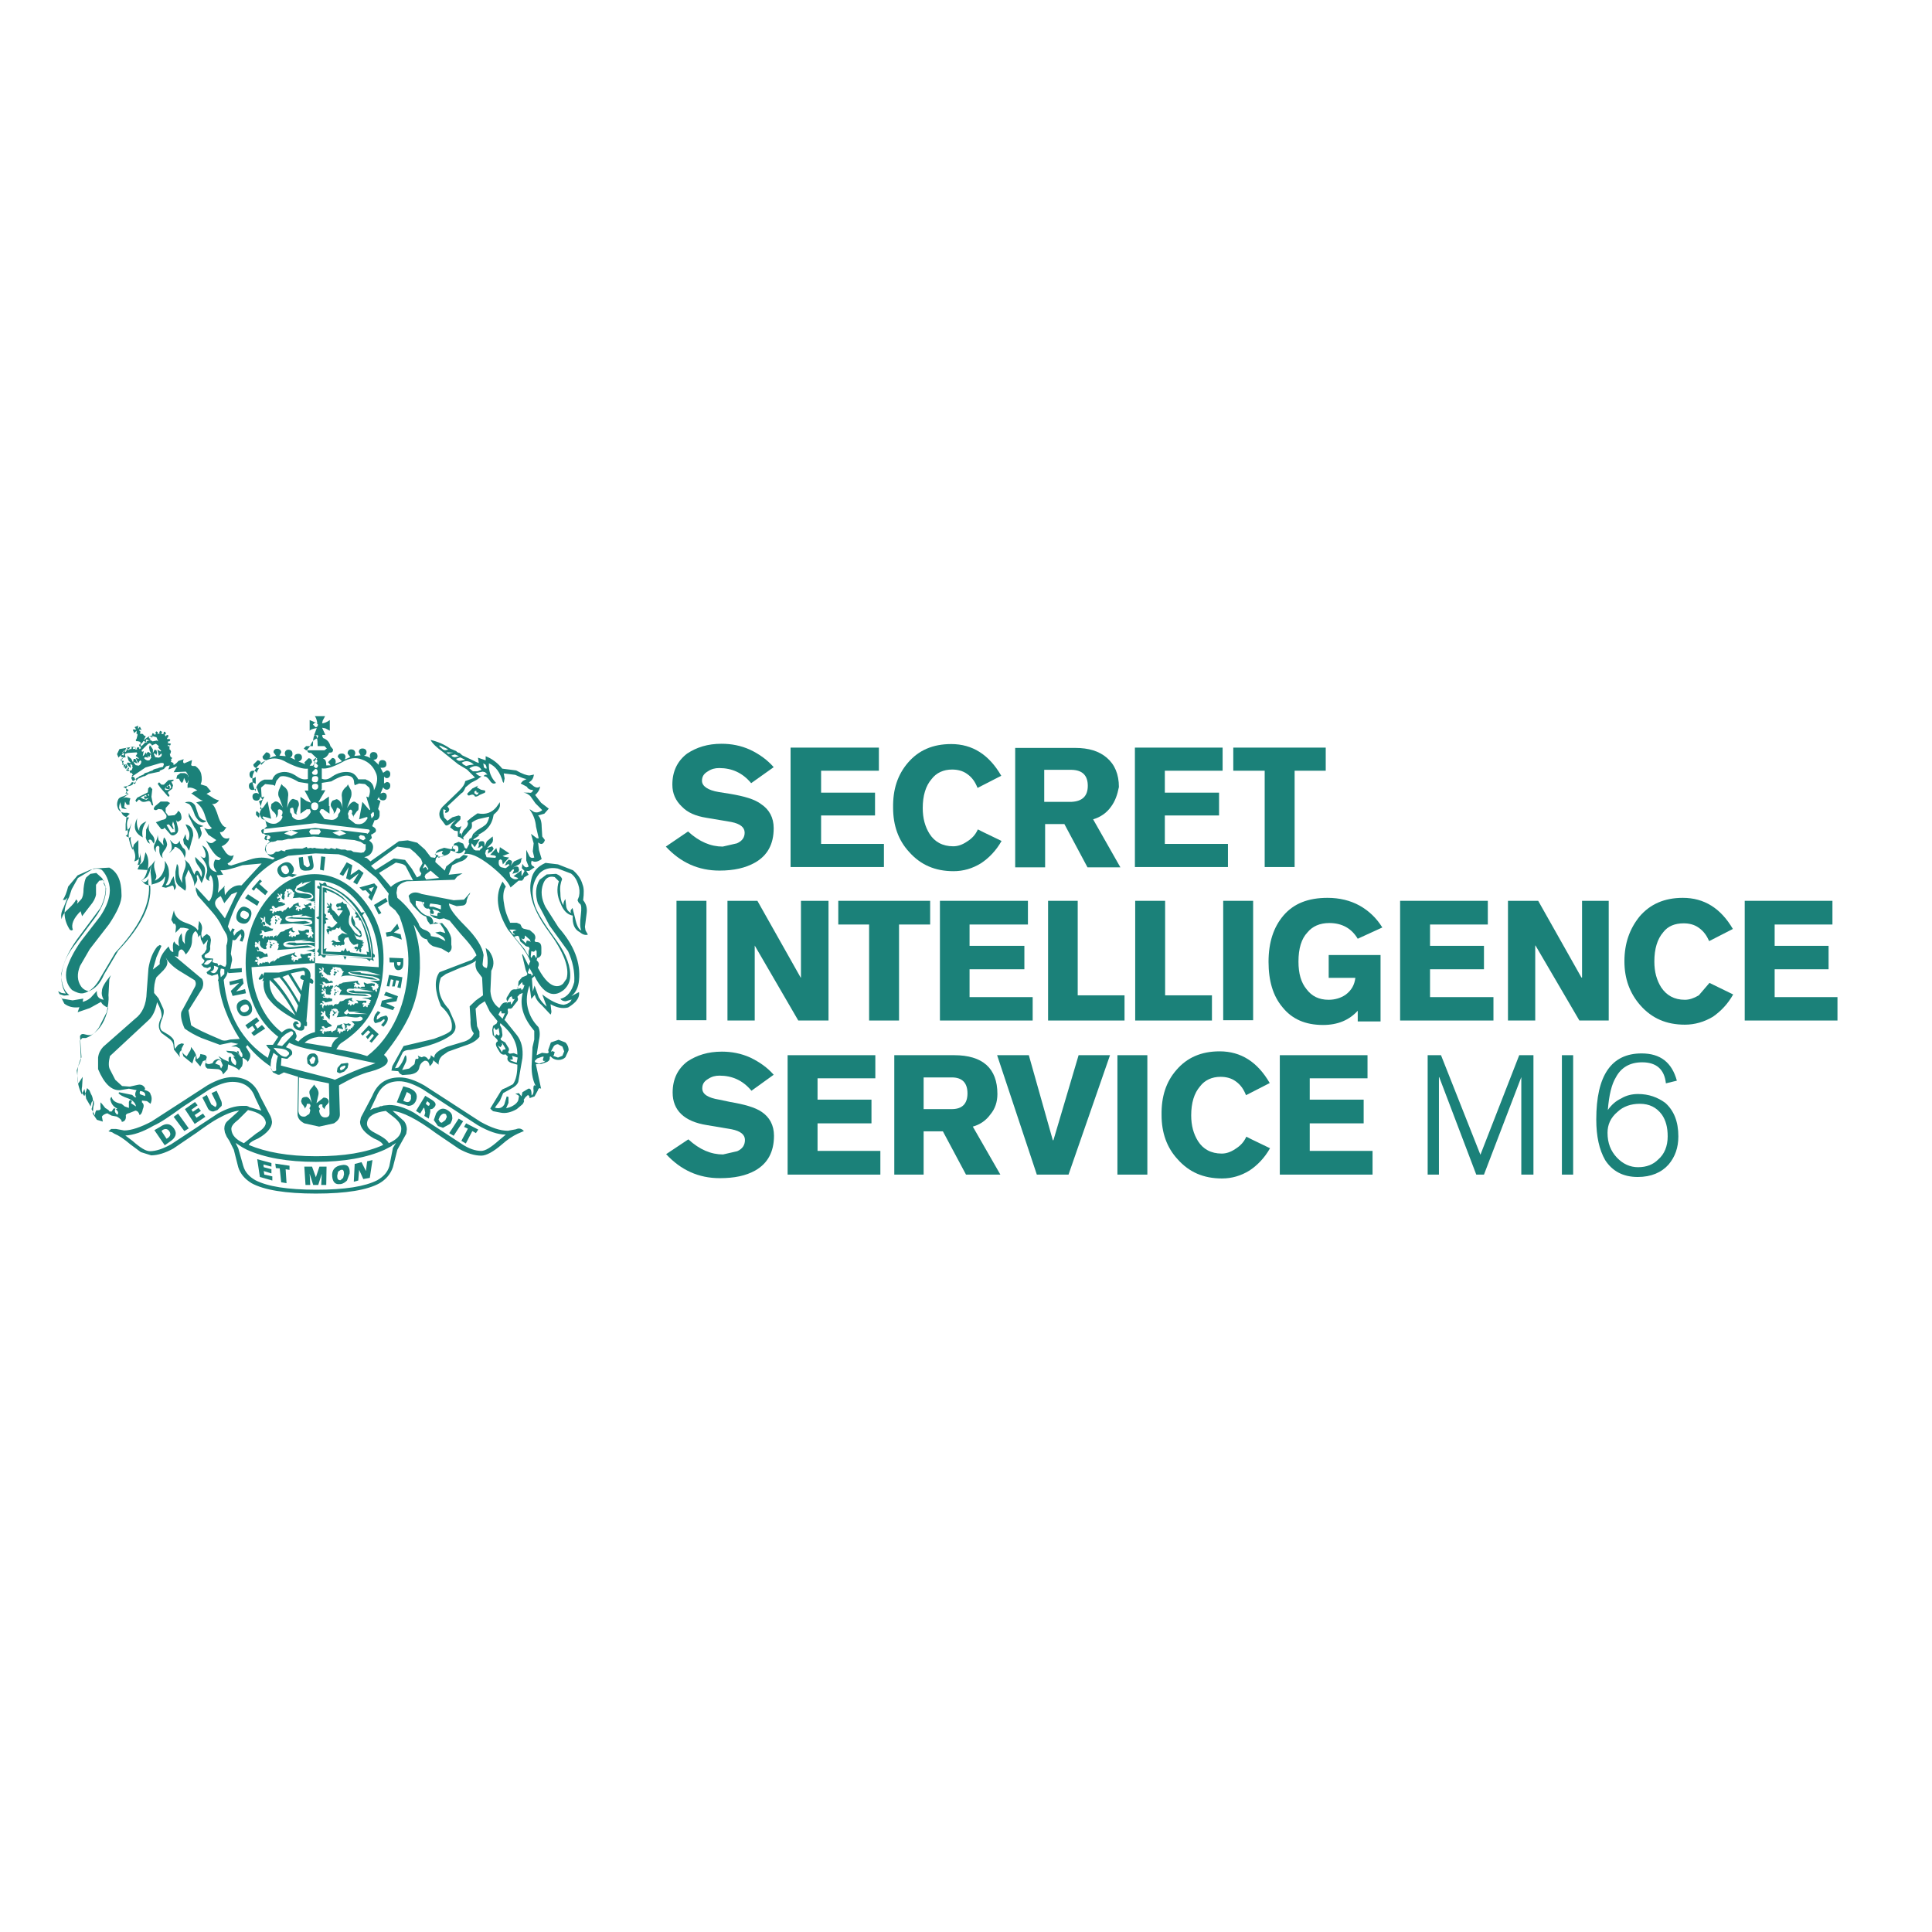 <?xml version="1.0" encoding="UTF-8"?> <svg xmlns="http://www.w3.org/2000/svg" xmlns:xlink="http://www.w3.org/1999/xlink" version="1.1" id="layer" x="0px" y="0px" viewBox="0 0 652 652" style="enable-background:new 0 0 652 652;" xml:space="preserve"> <style type="text/css"> .st0{fill:#1B8179;} </style> <g> <path class="st0" d="M253.5,264.3c-2.9-3.5-6.5-5.1-10.8-5.1c-1.4,0-2.6,0.3-3.8,1.1c-1.4,0.8-2,1.8-2,3.2c0,1.8,2,3.2,5.7,3.8 l3.8,0.6c4.7,0.8,8.3,1.8,10.5,3.5c2.7,1.8,4.2,4.5,4.2,8.1c0,5.4-2.1,9.2-6.3,11.6c-3.2,1.8-7.1,2.7-12,2.7 c-7.1,0-13.1-2.7-18.1-8.1l7.5-5.1c3.8,3.5,7.7,5.1,11.7,5.1l4.8-1.1c1.8-0.8,2.6-2,2.6-3.6c0-1.8-1.5-3-4.5-3.6l-8.3-1.4 c-3.8-0.6-6.5-1.8-8.4-3.8c-2.1-2-3.2-4.4-3.2-7.4c0-4.5,1.7-8,5-10.5c3.2-2.1,6.9-3.3,11.6-3.3c3.3,0,6.5,0.6,9.6,2 c3.2,1.5,5.9,3.5,8,5.9L253.5,264.3z"></path> <polygon class="st0" points="296.6,260.1 277.1,260.1 277.1,267.5 295.3,267.5 295.3,275.2 277.1,275.2 277.1,284.8 298.3,284.8 298.3,292.6 266.8,292.6 266.8,252.3 296.6,252.3 "></polygon> <path class="st0" d="M306.4,257.4c3.6-4.2,8.4-6.3,14.6-6.3c7.2,0,12.8,3.6,16.9,10.7l-8,4.1c-0.8-2-1.8-3.5-3.5-4.7 c-1.5-1.1-3.3-1.5-5.1-1.5c-2.9,0-5.3,1.1-6.9,3.2c-2,2.3-3,5.6-3,9.8c0,3.5,0.8,6.3,2.3,8.7c1.7,2.7,4.4,4.2,8,4.2 c1.5,0,3-0.5,4.5-1.5c1.8-1.1,3-2.4,3.8-4.2c2.7,1.4,5.4,2.6,8,3.9c-1.8,3.2-4.2,5.7-6.9,7.5c-2.9,1.8-6,2.7-9.3,2.7 c-6.2,0-11.1-2.1-15-6.5c-3.6-3.9-5.4-8.9-5.4-14.9C301.3,266.4,302.9,261.5,306.4,257.4z"></path> <path class="st0" d="M397,361.1c3.6-4.2,8.4-6.3,14.6-6.3c7.2,0,12.8,3.6,16.9,10.7l-8,4.1c-0.8-2-1.8-3.5-3.5-4.7 c-1.5-1.1-3.3-1.5-5.1-1.5c-2.9,0-5.3,1.1-6.9,3.2c-2,2.3-3,5.6-3,9.8c0,3.5,0.8,6.3,2.3,8.7c1.7,2.7,4.4,4.2,8,4.2 c1.5,0,3-0.5,4.5-1.5c1.8-1.1,3-2.4,3.8-4.2c2.7,1.4,5.4,2.6,8,3.9c-1.8,3.2-4.2,5.7-6.9,7.5c-2.9,1.8-6,2.7-9.3,2.7 c-6.2,0-11.1-2.1-15-6.5c-3.6-3.9-5.4-8.9-5.4-14.9C391.9,370.1,393.5,365.1,397,361.1z"></path> <path class="st0" d="M374.9,272.3c-1.5,2.1-3.6,3.5-6,4.2l9.2,16.2h-11.1l-7.8-14.6h-6.5v14.6h-10.1v-40.3h20.2 c4.7,0,8.1,1.1,10.7,3.3c2.7,2.3,4.1,5.6,4.1,9.9C377.1,268.1,376.4,270.3,374.9,272.3z M352.4,259.8v10.8h9.3 c3.6-0.2,5.4-2,5.4-5.4c0-3.5-1.8-5.3-5.4-5.4H352.4L352.4,259.8z"></path> <polygon class="st0" points="412.6,260.1 393.1,260.1 393.1,267.5 411.4,267.5 411.4,275.2 393.1,275.2 393.1,284.8 414.4,284.8 414.4,292.6 383,292.6 383,252.3 412.6,252.3 "></polygon> <polygon class="st0" points="426.8,260.1 416.2,260.1 416.2,252.3 447.4,252.3 447.4,260.1 436.9,260.1 436.9,292.6 426.8,292.6 "></polygon> <rect x="228.3" y="304" class="st0" width="10.1" height="40.3"></rect> <polygon class="st0" points="245.5,304 255.6,304 270.2,329.9 270.3,329.9 270.3,304 279.6,304 279.6,344.4 269.4,344.4 254.7,319.1 254.7,344.4 245.5,344.4 "></polygon> <polygon class="st0" points="282.9,304 313.9,304 313.9,312 303.4,312 303.4,344.4 293.3,344.4 293.3,312 282.9,312 "></polygon> <polygon class="st0" points="346.9,312 327.2,312 327.2,319.2 345.7,319.2 345.7,327.1 327.2,327.1 327.2,336.5 348.5,336.5 348.5,344.4 317.2,344.4 317.2,304 346.9,304 "></polygon> <polygon class="st0" points="379.5,335.9 379.5,344.4 353.7,344.4 353.7,304 363.7,304 363.7,335.9 "></polygon> <polygon class="st0" points="409,335.9 409,344.4 383.1,344.4 383.1,304 393.2,304 393.2,335.9 "></polygon> <rect x="412.8" y="304" class="st0" width="10.1" height="40.3"></rect> <path class="st0" d="M433.1,309c3.5-4.1,8.4-6,14.9-6c4.1,0,7.7,0.9,10.8,2.6c3.2,1.8,5.7,4.2,7.7,7.4l-8.3,3.8 c-2.1-3.5-5.3-5.3-9.6-5.3c-3.2,0-5.7,1.1-7.4,3.2c-2,2.1-3,5.4-3,9.8c0,4.1,0.9,7.1,2.7,9.3c1.8,2.4,4.2,3.6,7.5,3.6 c2.1,0,4.1-0.6,5.7-1.7c2-1.5,3-3.3,3.3-5.7h-9v-7.7h17.5v22.4h-7.7v-3.6c-2.9,3.2-6.8,4.8-11.7,4.8c-6,0-10.5-2-13.7-6 c-3.2-3.8-4.7-8.9-4.7-15.3C428.1,318,429.8,312.9,433.1,309z"></path> <polygon class="st0" points="472.5,304 502.1,304 502.1,312 482.6,312 482.6,319.2 500.8,319.2 500.8,327.1 482.6,327.1 482.6,336.5 504,336.5 504,344.4 472.5,344.4 "></polygon> <polygon class="st0" points="542.9,304 542.9,344.4 533,344.4 518.2,319.1 518.1,319.1 518.1,344.4 508.9,344.4 508.9,304 519.1,304 533.7,329.9 533.9,329.9 533.9,304 "></polygon> <path class="st0" d="M553.3,309.3c3.6-4.2,8.4-6.3,14.6-6.3c7.2,0,12.8,3.5,16.9,10.5l-8,4.1c-0.8-1.8-1.8-3.3-3.5-4.5 c-1.5-1.1-3.3-1.5-5.1-1.5c-2.9,0-5.3,0.9-6.9,3c-2,2.3-3,5.6-3,9.9c0,3.5,0.8,6.3,2.3,8.7c1.8,2.7,4.4,4.2,8,4.2 c1.5,0,3-0.5,4.7-1.5l3.6-4.2l8,3.9c-1.8,3.2-4.1,5.6-6.8,7.5c-3,1.8-6.2,2.7-9.5,2.7c-6.2,0-11.1-2.1-15-6.5 c-3.6-4.1-5.4-9-5.4-14.9C548.2,318.3,550,313.4,553.3,309.3z"></path> <polygon class="st0" points="618.4,312 598.9,312 598.9,319.2 617.1,319.2 617.1,327.1 598.9,327.1 598.9,336.5 620.1,336.5 620.1,344.4 588.8,344.4 588.8,304 618.4,304 "></polygon> <path class="st0" d="M261.1,362.7l-7.5,5.4c-2.9-3.5-6.5-5.1-10.8-5.1c-1.4,0-2.6,0.3-3.8,1.1c-1.4,0.8-2,1.8-2,3.2 c0,2,2,3.2,5.7,3.8l3.8,0.8c4.7,0.8,8.3,1.8,10.5,3.3c2.7,1.8,4.2,4.5,4.2,8.1c0,5.4-2.1,9.3-6.3,11.7c-3.2,1.8-7.1,2.6-12,2.6 c-7.1,0-13.1-2.7-18.1-8.1l7.5-5c3.8,3.5,7.7,5.1,11.7,5.1l4.8-1.1c1.8-0.8,2.6-2.1,2.6-3.8c0-1.8-1.5-3-4.5-3.6l-8.3-1.4 c-7.7-1.2-11.6-5-11.6-11c0-4.5,1.7-8,5-10.5c3.2-2.1,6.9-3.3,11.6-3.3c3.3,0,6.5,0.6,9.6,2C256.3,358.4,258.9,360.2,261.1,362.7z"></path> <polygon class="st0" points="295.4,363.9 275.9,363.9 275.9,371.1 294.1,371.1 294.1,379.1 275.9,379.1 275.9,388.4 297.1,388.4 297.1,396.4 265.8,396.4 265.8,356.1 295.4,356.1 "></polygon> <path class="st0" d="M311.7,363.6v10.7h9.5c3.5,0,5.3-1.8,5.3-5.3c0-3.6-1.8-5.4-5.3-5.4H311.7z M311.7,381.8v14.6h-9.9v-40.3h20.2 c9.6,0,14.6,4.4,14.6,13.1c0,2.7-0.8,5-2.3,6.8c-1.5,2.1-3.5,3.5-6,4.2l9.3,16.2H326l-7.8-14.6H311.7L311.7,381.8z"></path> <polygon class="st0" points="349.9,396.4 336.5,356.1 347.2,356.1 355.3,384.8 355.5,384.8 364,356.1 374.6,356.1 360.6,396.4 "></polygon> <rect x="377.1" y="356.1" class="st0" width="10.1" height="40.3"></rect> <polygon class="st0" points="461.5,363.9 442,363.9 442,371.1 460.2,371.1 460.2,379.1 442,379.1 442,388.4 463.2,388.4 463.2,396.4 431.9,396.4 431.9,356.1 461.5,356.1 "></polygon> <polygon class="st0" points="513.4,363.5 500.8,396.4 498.2,396.4 485.7,363.5 485.6,363.5 485.6,396.4 481.8,396.4 481.8,356.1 486.3,356.1 499.6,389.7 512.7,356.1 517.5,356.1 517.5,396.4 513.4,396.4 "></polygon> <rect x="527.1" y="356.1" class="st0" width="3.8" height="40.3"></rect> <path class="st0" d="M562.2,365.6c-0.5-4.7-3.2-7.1-8-7.1c-4.1,0-7.1,1.7-8.9,5.1c-1.4,2.3-2.3,5.9-2.7,11l0,0 c1.2-1.7,2.6-3,4.5-3.9c1.8-1.1,3.8-1.5,5.7-1.5c3.6,0,6.6,1.1,9.2,3c2.9,2.6,4.4,6.3,4.4,11.3c0,3.8-1.1,6.9-3.3,9.5 c-2.4,2.7-5.9,4.2-10.4,4.2c-5,0-8.6-2-11-5.7c-2-3.5-3-8-3-13.7c0-14.9,5.1-22.3,15.3-22.3c6.3,0,10.2,3,11.9,9.2L562.2,365.6z M542.5,382.3c0,3.5,1.1,6.2,3.2,8.4c2,2.1,4.4,3.2,7.1,3.2c2.9,0,5.1-0.9,6.8-2.6c2.1-1.8,3.2-4.5,3.2-7.8c0-3-0.6-5.4-2-7.4 c-1.8-2.4-4.2-3.6-7.4-3.6c-3,0-5.6,0.9-7.5,2.7C543.5,377.2,542.5,379.6,542.5,382.3z"></path> <path class="st0" d="M120.8,307.7c-3.2-4.8-7.2-7.8-12.2-8.9l-0.2,23.3l17,1.4C125.6,317.6,123.9,312.3,120.8,307.7z M108,299.1 v-0.2l-0.3-1.1l0.9,0.5h0.3l0.5-0.5l0.6,0.2l0.3,0.8c4.4,1.4,8.1,4.2,11.1,8.4l0.5,0.8l1.2-0.2l-0.8,1.1c2.1,3.8,3.3,8.1,3.6,12.8 l0.6,0.6v0.5c0,0.2-0.2,0.3-0.6,0.3v0.3l0.3,0.9c-0.5-0.2-0.8-0.3-0.9-0.5h-0.2l-0.3,0.6l-1.1-0.8l-6.8-0.8c0,0.3-0.2,0.6-0.5,1.1 l-0.5-1.2l-5.9-0.3c-0.2,0.8-0.6,0.9-1.1,0.6l-0.5-0.6h-0.2l-0.8,0.3l0.2-0.9v-0.2l-0.6-0.5l0.6-1.1v-9.8c-0.3,0-0.6-0.2-0.9-0.5 l0.9-0.5l0.2-9.2c-0.8-0.2-0.9-0.5-0.6-1.1L108,299.1z"></path> <path class="st0" d="M108.9,299.5h0.5c2.1,0.6,4.2,1.7,6.2,3.2l5,5.4c2.9,4.2,4.4,9.2,4.7,14.7v0.3l-16.4-1.2L108.9,299.5z M110.1,300.4l0.2,0.9l-0.8-0.3v7.2l0.6,0.6l-0.3,0.8l1.1,0.6l-1.1,0.3l0.3,0.9l-0.6,0.5l-0.2,8.4l0.9-0.3l-0.3,1.1l5,0.2l0.5-0.6 l0.6,0.3l0.6-1.1l0.5,1.2l0.8-0.3l0.3,0.6l5.7,0.8l-0.2-1.1l0.8,0.3c-0.2-3.6-1.2-7.2-2.7-10.7l-0.6-0.2l-0.2-0.8h-1.2l0.6-0.9 l-0.6-0.5l0.2-0.6C117.3,304.2,114,301.6,110.1,300.4z"></path> <path class="st0" d="M114,306.6h0.9l0.2-0.3c-0.2-0.5-0.3-0.5-0.8-0.3l-0.2,0.3l-0.5-0.3l-0.2-0.5l0.3-0.5l1.4-0.3l0.5-0.5l0.3,0.6 l0.5,0.3h0.5l0.2,0.9l0.8,1.4c0.3,0.8,0.3,1.4,0,1.7c-0.3,1.5-0.3,2.6,0.2,3.3l1.7,2.4l0.3,0.2l1.1,0.8l0.6-0.3l-0.9-1.4l-1.7-1.7 c-0.8-1.2-0.9-2.3-0.3-3.5l0.3,1.1c0.5,0.8,0.8,1.7,0.6,2.3l2,2l0.3,1.2c0,0.5-0.2,0.6-0.6,0.8l-1.4-0.5l-0.6-0.6l0.9,1.7l2,0.5 l0.2,0.3l-0.5,0.2l0.8,0.2l-0.8,0.6l0.6,0.2l-0.5,0.5l-0.2,0.5l-0.3,0.2l0.2,0.2v0.6l-0.2,0.2l0.3,0.2c-0.5,0.2-0.6,0-0.6-0.2 l-0.2-0.2v-0.6h-0.2l-0.3,0.6h-0.2v0.3l-0.3-0.5v0.2l0.2-0.5v-0.2l-0.5,0.2l-0.2-0.5l-0.5,0.2l0.6-0.5l0.3-0.2l0.6,0.2l0.2-0.9 l-0.2-0.2l-0.5,0.2l-0.8,0.2c-0.9-0.5-1.5-1.4-1.8-2.6l-1.1,0.2l-0.5,0.9l0.3,0.9l-0.2,0.6h-0.8l-0.3,0.3l-0.5-0.3v0.3l-0.3-0.3 l-0.3,0.3l-0.3-0.3h-0.3l-0.2,0.3l0.2,0.2l-0.3,0.2l-0.3-0.6l0.2-0.2h-0.2l-0.2,0.2v0.2l-0.5-0.5l0.3-0.5l0.3-0.2h-0.3l-0.2-0.2 l-0.5,0.2l0.5-0.5l0.3-0.2l0.6,0.3l0.5,0.3h1.4l-0.8-0.8v-1.1l1.4-1.1l1.8,0.5l-1.5-1.1c-0.8-0.5-1.1-1.1-0.9-1.7l-0.5,0.8 l-0.8-0.3l-0.5,0.6l-1.1,0.2l-0.3,0.5l-0.5-0.3l-0.2,0.6h-0.2l0.3,0.5c-0.2,0.2-0.5,0-0.6-0.5l-0.2-0.2v-0.6H111l-0.6,0.2l-0.2-0.2 l-0.2,0.5l0.2-0.8h0.2v-0.2h0.9l-0.8-0.3v-0.3h-0.3l0.5-0.2h0.6l0.3,0.3c0.2,0.2,0.6,0.2,1.1-0.3l1.2-1.2l-1.2-1.1l-0.6-1.1 l-0.2-0.5v0.2l-0.3-0.3h-0.2V308h-0.8v-1.1l0.3,0.5l0.3-0.2c-0.5-0.2-0.5-0.3,0-0.6l-0.3-0.2h-0.3v-0.2l-0.3,0.3V306l0.6-0.2v-0.2 l-0.5-0.5v-0.2l-0.2-0.2l0.6,0.2l-0.2,0.2h0.2l0.5,0.5l0.2-0.2h-0.2v-0.3l0.2-0.3l-0.2-0.3l0.5,0.5l0.2,0.3l-0.2,0.9l0.3,0.8 l0.8,0.6l1.4,1.7l1.4-2l-1.1-0.2c-0.5,0.2-0.8,0-0.8-0.3L114,306.6z"></path> <path class="st0" d="M93.5,337.7l6.2,5c-2.7-5.1-5.7-9.2-8.7-12C90.8,333.4,91.7,335.8,93.5,337.7z M102.5,330.7h-0.2 c-0.8-0.2-1.1-0.6-0.9-1.1c0.2-0.5,0.5-0.6,1.1-0.5l0.3,0.2c0.2-1.1,0-1.7-0.5-1.7l-4.2,0.9l3.6,5.9L102.5,330.7z M97.3,328.9 l-2,0.8c1.8,2.1,3.6,5,5.7,8.6l0.5-2.6L97.3,328.9z M94.3,329.8l-2.1,0.5c3,3.2,5.6,6.9,7.8,11.4l0.6-2.3 C98.6,335.5,96.5,332.3,94.3,329.8z M88.7,329.2v0.2l0.5-1.2h5l5-1.2l3.3-0.5c1.7,0.3,2.4,1.4,2.3,3.3l-0.2,0.3l0.5,0.2 c0.5,0.3,0.8,0.8,0.6,1.2c0,0.5-0.3,0.6-0.9,0.3l-0.3-0.2l-1.1,13.1l0.2,0.3v1.1c-0.2,0.3-0.5,0.3-0.9,0c0.2,1.5-0.6,2.1-2.3,1.5 c-1.1-0.5-1.5-1.2-1.5-2.1l0.6-0.8h0.8l0.6,0.9h-0.6l-0.5,0.2l0.8,0.9c0.6,0.2,0.9-0.2,0.9-0.8c0.2-0.5-0.2-1.1-0.6-1.4l-1.4-0.5 c-3.8-2.1-6.5-4.1-8.1-6c-2-2.1-2.7-4.5-2.4-7.1l-0.5,0.2l0.5-1.2l-0.8,0.6c-0.6,0.2-0.9,0.2-0.9-0.3l0.9-1.4 C88.4,328.4,88.7,328.6,88.7,329.2z"></path> <path class="st0" d="M49.9,268.2h-0.5l-2,0.9l0.9,0.5l1.1,0.3l0.8-0.6l-1.1,0.3l-0.5-0.2l0.2-0.9l0.2,0.3h0.5l-0.2-0.5l0.2-0.2 l0.8,0.5v-0.6L49.9,268.2z M50,266.1l0.6-0.6l0.8,0.8l-0.3,2.6l0.6,2.9h-0.3l-0.3-0.3c-0.2-0.9-0.6-1.4-1.4-1.1 c-0.9,0.3-1.7,0.3-2,0l-0.8-0.6l-0.9,0.9l-0.3-0.6l0.6-0.9l3.6-1.8L50,266.1z"></path> <path class="st0" d="M62.4,270.8c1.5-0.5,2.7-0.2,3.5,1.1l1.1,3.3c0.5,1.1,1.5,1.7,2.7,1.8c-1.2,1.2-2.6,0.5-3.9-1.8 c-0.8-2.4-1.5-3.6-2.1-3.9L62.4,270.8z"></path> <path class="st0" d="M63.7,274.3c0.8,1.8,2,3.2,3.3,3.9l1.7,0.6l-1.2,0.3l0.3,1.2c0.5,0.8,0.3,1.7-0.8,3c0-1.7-0.5-3-1.5-4.2 l-1.8-3.6V274.3z"></path> <path class="st0" d="M47,280.4c-0.2-1.5,0.8-2.6,2.4-3.2c-1.2,1.7-1.7,3.5-1.2,5.4c-2.3-1.2-3.2-2.9-2.4-5.3l0.5-1.2 C46,277.9,46.3,279.4,47,280.4z"></path> <path class="st0" d="M62.1,284.8l-0.3-1.5l0.8-1.8l0.3,1.7l0.6,0.5c0.5-1.2,0.5-2.1,0.3-2.9l-1.2-2.6c1.7,0.3,2.6,1.5,2.6,3.8 l-1.4,5.1l-0.8-1.4L62.1,284.8z"></path> <path class="st0" d="M49.3,280l1.1-2.1c-0.5,1.5-0.2,2.7,0.9,3.8c0.8,0.9,1.1,2,0.6,3l-0.8-1.2l-0.5-0.2l-0.5,0.2l0.5,1.2 c-0.6-0.2-1.1-0.8-1.4-2C49.3,282.5,49.3,280,49.3,280z"></path> <path class="st0" d="M55,284l0.3-1.4c0.5,0.3,0.9,1.1,1.1,2.3c0,0.5-0.3,1.4-1.1,2.3c-0.6,0.8-0.8,1.7-0.3,2.4 c-0.9-0.5-1.4-1.7-1.2-3.6l-0.2-0.5H53c-0.5,0.5-0.6,1.2-0.3,2.1c-0.8-0.8-0.9-1.7-0.6-2.6c0.8-1.5,1.1-2.4,1.1-3.2l0.3,1.7 l1.7,1.8L55,284z"></path> <path class="st0" d="M50.8,294.4l0.2-2.3l1.4-1.8c-0.5,1.1-0.5,2.1-0.2,3.2l0.5,1.7c0.2,0.6,0,1.4-0.5,2c1.5-0.6,2.6-1.8,3.2-3.8 c0.3-0.9,0.3-1.8,0.2-2.9c0.8,1.1,1.4,2.3,1.4,3.8c0.2,1.7-0.3,3.2-1.1,4.4c0.8,0.2,1.5-0.3,1.8-1.5l0.9-1.5l0.5,2.6 c0.5,0.8,0.3,1.5-0.3,2.1l-0.2-1.1c-0.2-0.5-0.5-0.6-0.9-0.3l-1.7,0.6l-1.4-0.3c0.8-1.2,1.1-2.3,1.1-3.3v-0.2l-0.3,0.3 c-0.5,1.1-1.8,1.8-3.9,2.3l-0.3,0.2C51.2,297.9,51.1,296.5,50.8,294.4z"></path> <path class="st0" d="M60.4,262.8h-0.9l0.3-1.1l1.1-0.8h1.4c0.6,0.2,1.1,0.5,1.1,0.9c0.5,0.8,0.3,1.5-0.2,2.4h-0.3l-0.8-1.7 c-0.2,0.9-0.3,1.5-0.8,1.7l-0.5-0.6L60.4,262.8z"></path> <path class="st0" d="M44,269.4l-0.3,1.1v1.1h-0.9l-0.6-1.1l-0.3,1.8l0.9,0.8l-1.7-0.3l-0.6-2.3c0.5-0.9,1.2-1.4,2.1-1.4L44,269.4z"></path> <path class="st0" d="M160.8,268.2c0.2,0,0.5-0.2,0.6-0.3v-0.6l-0.5,0.3l-0.2-0.8l-0.6,0.3v0.6L160.8,268.2z M161.4,265.1l-0.5,0.6 l1.4,0.8l1.4,0.3c0.2,0.5,0,0.8-0.5,0.9l-1.4,0.6c-0.6,0.5-1.2,0.6-1.5,0.5c-0.3-0.6-0.8-0.8-1.5-0.5c-0.6,0.3-1.1,0.2-1.1-0.5 l1.7-1.7L161.4,265.1z"></path> <path class="st0" d="M156.4,258l0.9,0.5l1.1-0.3l1.5-0.2c-1.4-1.2-2.7-1.5-4.1-0.6L156.4,258z M159.6,260.3h1.5l1.4-0.5 c-0.9-1.5-2.3-1.7-4.1-0.5L159.6,260.3z M163.3,258.9c0.2,0.3,0.5,0.5,0.9,0.5v-0.5l-0.3-0.8l-0.8-0.5L163.3,258.9z M157,256.4 l-1.7-0.8l-1.4,0.5c0.5,0.6,1.1,0.8,1.7,0.6L157,256.4z M151.9,252.6l2.1,0.9c0.2,0.3,0.5,0.5,1.1,0.6l0.9,0.8l4.2,2 c0.5,0.3,1.1,0.5,1.4,0.6l-0.3-1.8l2.6,0.9v-1.4c2.1,0.8,4.1,2.3,5.6,4.2l4.7,0.6c2.1,1.2,3.6,1.7,4.5,1.7l1.5-0.3 c-0.2,1.2-0.6,2-1.7,2.6l1.7,1.4c0.8,0.5,1.5,0.5,2.1,0c-0.2,1.2-0.8,2.1-1.7,2.9l2,2.6l2.6,2l-1.5,1.7l-2.1,0.6 c0.8,0.8,1.2,2.1,1.2,3.8l0.2,3.3l0.9,1.2c-0.5,1.4-1.2,1.7-2.3,0.8l0.3,2.6l0.9,3c-1.2,0.9-2.3,1.2-3.3,0.6v-0.2 c-0.5,1.1-0.2,1.8,0.6,2.1l0.3,0.3l-1.8,1.2H177l-0.9-0.9l0.2-1.5c0.6,1.2,1.4,1.5,2.1,0.9l-0.8-2v-3.6l0.9,1.8 c0.3,0.8,0.9,1.1,1.8,0.8l-0.5-2.1l0.3-2.7l-0.9-3.2l2,1.5h0.6l-0.9-3.9c-0.2-2.1-0.8-3.9-2.1-5.7v-0.2l1.2,0.8 c0.9,0.5,2,0.3,3-0.5l-2.3-2.3l-1.7-2.4c-0.6-0.6-1.4-1.1-2.3-1.2h1.8c0.8,0.2,1.2-0.2,1.4-0.9c-0.9,0-1.7-0.3-2.1-1.1l-2.1-1.1 l0.8-0.9l1.2-0.6c-0.6,0-1.8-0.5-3.8-1.4l-3.9-0.5l0.3,1.7l-0.3,1.5l-0.3-0.3c-0.9-3.2-2.4-5.3-4.7-6.3c-0.2,2.7,0.8,5,2.4,6.6 c-0.8,0.5-1.5,0.2-2.1-0.8c-0.8-1.1-1.4-1.5-2-1.4c0-0.5,0.5-0.6,1.2-0.6l-0.8-0.8l-0.8-0.2l-2.4,0.5c0.8,0.8,1.4,1.1,2,1.1 l-1.5,1.1l-2.1,1.1l-1.8,1.5c-0.5,1.2-0.9,1.8-1.4,2l-4.7,4.4l0.6,0.9c0,0.6-0.3,1.1-0.8,1.2c-0.5,0.2-0.6,0.2-0.6-0.3l0.3-0.5 l-0.9-0.3v1.4l0.3,1.4l1.1,1.1l1.7-1.2l2.1-0.6l0.6,0.3v0.8c0,0.3-0.3,0.6-0.9,1.1l-1.1,1.1l0.3,0.3c0.5,0.5,1.2,0.5,2,0l-0.6,1.7 v0.9c0.5-0.5,0.6-0.2,0.6,0.8c0.2-1.1,0.6-2,1.4-2.6c0.8-0.9,1.1-1.8,0.5-2.4l1.4-1.2l2.1-1.5h0.2c2.7,0.5,4.7-0.3,6.2-2.1l1.2-1.7 v0.6c0.2,1.1-0.5,2.3-2.1,3.6c-0.3,1.8-0.9,3.3-2,4.5c-0.6,0.8-1.7,1.5-3.3,2.4l-1.5-0.5l1.2-1.1c1.4-0.8,2.3-1.4,3-2 c0.5-0.6,0.9-1.5,1.1-2.6l-2.7,0.6c-1.2,0.2-2.1,0.6-3.2,1.4c0.2,1.4,0,2.1-0.6,2.4l-2.3,2.6l0.2,0.8l-1.2-0.8l-0.8-0.3v-1.8 l-1.2-0.2l-1.4-1.1l0.6-1.1l1.4-1.5l-2,1.4c-0.8,0.6-1.4,0.8-1.7,0.3l-1.7-2.3c-0.5-1.4-0.2-2.6,0.9-3.8l5.6-5.4 c1.2-1.2,1.8-2.1,2-3.2l3.3-1.2l-2.7-2.7l-3-1.8l-5.1-4.1c-2.1-1.5-3.6-2.9-4.2-4.1C147.8,250.3,149.9,251.2,151.9,252.6z M152.3,255c0.5,0.5,1.1,0.6,1.5,0.5l1.1-0.3l-1.4-0.6L152.3,255z M150.8,253.9v0.2l0.6,0.3l0.5-0.2l1.1-0.2L150.8,253.9z M149.6,253l0.6,0.2l0.9-0.2v-0.2l-2.3-1.1C147.8,251.4,148.1,251.8,149.6,253z"></path> <path class="st0" d="M60.6,286.6c-1.2-0.9-1.8-1.1-1.8-0.3l-1.8,1.7l0.8-1.1c0.3-0.9,0.2-2.1-0.5-3.5l1.2,1.2 c0.9,0.5,1.7,0.2,2.1-0.9l0.2,0.9l0.9,1.5c1.1,0.6,1.2,1.8,0.6,3.5C62.2,288.7,61.6,287.6,60.6,286.6z"></path> <path class="st0" d="M60.3,298.9c-0.8-0.8-1.1-1.8-1.1-3v-1.7l0.5-2.6c0.5,0.3,0.6,1.2,0.6,2.6c0,1.5,0.5,2.7,1.2,3.8 c-0.2-1.2,0-2.4,0.6-4.1c0.6-1.4,0.8-2.6,0.3-3.8l1.5,1.5l1.7,3.6c0.6-2.1,1.4-1.8,2.3,0.8c0.5-0.9,0.3-2-0.6-3.3 c-1.1-1.4-1.5-2.4-1.4-3.5l2.6,2.6c1.1,1.2,0.9,3.2-0.3,5.9l-0.2,0.3l-1.2-2.6c-0.5-0.2-0.5,0.2-0.3,0.9c0.2,0.5,0,0.9-0.2,1.4 l-0.9,1.5c0.5-0.8-0.2-2.7-1.8-5.7l-1.1,2.7l0.2,2.1c0.2,1.2,0,2-0.2,2.3L60.3,298.9z"></path> <path class="st0" d="M105.7,356.6h-0.2l-1.1,1.1l0.6,1.4l0.9-0.2l0.3-0.8C106.6,357.3,106.5,356.9,105.7,356.6z M105.6,355.5h0.5 c0.5,0.2,0.9,0.6,1.1,1.1l0.3,1.7c-0.5,1.2-1.1,1.7-2,1.7l-0.5-0.2l-1.2-0.9l-0.2-1.7C103.8,356.1,104.5,355.5,105.6,355.5z"></path> <path class="st0" d="M115.9,360.8c0.6-0.5,0.8-0.8,0.6-1.2h-0.3l-0.8,0.3c-0.6,0.3-0.8,0.6-0.6,1.1l0.3,0.2L115.9,360.8z M117.3,358.7l0.3,0.3l-0.3,1.4l-1.1,1.2l-1.5,0.6l-0.8-0.3l-0.2-0.3l0.2-1.2l1.2-1.4L117.3,358.7z"></path> <polygon class="st0" points="83.7,347.2 82.8,346 86.6,343.3 87.5,344.5 86,345.7 86.9,347.1 88.4,345.9 89.5,347.1 85.7,349.6 84.8,348.6 86.1,347.5 85.2,346.2 "></polygon> <path class="st0" d="M83.9,339.7c-0.3-0.8-0.9-0.9-1.8-0.5c-0.8,0.5-1.2,1.1-0.9,1.7c0.5,0.8,1.1,0.9,2,0.5 C84,340.9,84.2,340.3,83.9,339.7z M81.3,337.7c1.5-0.8,2.7-0.3,3.5,1.4c0.6,1.7,0.3,2.9-1.1,3.6c-1.5,0.6-2.7,0.2-3.5-1.5 C79.5,339.4,80,338.3,81.3,337.7z"></path> <polygon class="st0" points="81.9,330.2 82.2,331.9 79.7,334.6 82.7,333.8 83,335.2 78.5,336.1 77.9,334.4 80.7,331.7 77.6,332.5 77.4,331.3 "></polygon> <path class="st0" d="M83.9,309.3c0.3-0.8,0-1.4-0.9-1.7c-0.9-0.5-1.5-0.2-1.8,0.6c-0.3,0.8,0,1.4,0.9,1.7 C82.8,310.4,83.4,310.2,83.9,309.3z M83.4,306.3c1.5,0.6,1.8,1.8,1.1,3.5c-0.6,1.7-1.7,2.3-3.3,1.7c-1.5-0.6-1.8-1.8-1.1-3.6 C81,306,82.1,305.6,83.4,306.3z"></path> <polygon class="st0" points="82.7,303.1 83.7,301.8 87.5,304.3 86.8,305.7 "></polygon> <polygon class="st0" points="88.4,297.4 87.5,298.3 90.4,300.9 89.5,302.1 86.4,299.5 85.7,300.6 84.9,300 87.7,296.8 "></polygon> <path class="st0" d="M95.6,292.2c-0.8,0.3-0.9,0.9-0.5,1.8c0.5,0.9,1.2,1.2,1.8,0.9c0.8-0.5,0.8-1.1,0.3-2 C96.8,292,96.2,291.9,95.6,292.2z M95.3,291.4c1.5-0.8,2.7-0.5,3.5,0.9c0.6,0.9,0.5,1.8-0.3,2.6l1.7,0.3l-1.5,0.8l-1.1-0.3h-0.2 c-1.7,0.8-2.7,0.5-3.5-0.9C93.2,293.4,93.7,292.3,95.3,291.4z"></path> <path class="st0" d="M103.9,289l1.4-0.3l0.5,3c0.2,1.4-0.5,2.1-2.1,2.1c-1.5,0.2-2.4-0.3-2.6-1.4l-0.3-3l1.4-0.2l0.3,2.6l1.1,0.9 c0.8-0.2,1.1-0.5,0.9-1.2L103.9,289z"></path> <polygon class="st0" points="108,293.5 108.4,289 109.8,289.2 109.3,293.8 "></polygon> <polygon class="st0" points="121.1,293.4 122.7,294.6 120.5,298.5 119.2,297.7 121.1,294.7 118,297 116.8,296.4 117.7,292.6 115.8,295.6 114.6,295 117,291 118.9,292 118.3,295.3 "></polygon> <path class="st0" d="M125.3,301l0.9-1.7l-1.8,0.6L125.3,301z M122.4,300.6l-1.1-1.1l5-1.4l1.1,1.2l-2,4.7l-1.1-1.2l0.5-0.9 l-1.4-1.5L122.4,300.6z"></path> <polygon class="st0" points="130.2,303 130.8,304.2 127.5,306.2 128.7,308.1 127.8,308.6 126.2,305.4 "></polygon> <polygon class="st0" points="134.1,311.7 134.7,313.4 132.9,314.7 135.2,315.3 135.6,317.1 132.2,315.8 130.5,316.1 130.2,314.7 131.9,314.4 "></polygon> <path class="st0" d="M135.2,325v-0.3H134v0.3c0,0.6,0.2,0.9,0.6,0.9C134.9,325.9,135.2,325.6,135.2,325z M131.4,323.2l4.7,0.2v1.7 c0,1.5-0.6,2.3-1.7,2.3c-0.9,0-1.4-0.8-1.4-2.1v-0.5h-1.5L131.4,323.2L131.4,323.2z"></path> <polygon class="st0" points="132.3,332.9 132.8,330.7 131.9,330.5 131.4,332.9 130.5,332.8 131.3,329 135.8,329.8 135.2,333.5 134.1,333.2 134.7,331 133.7,330.8 133.2,332.9 "></polygon> <polygon class="st0" points="134.3,336.2 133.8,337.9 130.2,338.5 133.2,339.9 132.6,340.9 128.4,339.6 128.9,337.7 132.6,336.8 129.6,335.9 130.2,334.7 "></polygon> <path class="st0" d="M126.6,342.4l0.9-1.2l0.9,0.5l-1.1,1.2l-0.2,1.1c0.2,0.2,0.6-0.2,1.4-0.8l1.8-0.5c0.8,0.5,0.8,1.4,0,2.7 l-0.9,1.1l-0.8-0.6l0.8-0.9c0.5-0.5,0.5-0.9,0.2-1.1l-1.2,0.9l-1.7,0.5C126,344.8,125.9,343.9,126.6,342.4z"></path> <polygon class="st0" points="122.4,349.5 121.8,348.9 124.5,346 127.8,349 125.4,351.9 124.7,351.4 126.2,349.5 125.6,348.9 124.1,350.7 123.5,349.9 125,348.3 124.2,347.7 "></polygon> <path class="st0" d="M58.9,278.6l-0.5-1.4l-0.3,1.1l0.5,1.4l-0.2,0.2l-1.4-1.7l-0.8,0.2l1.5,2.6l1.4-0.2L58.9,278.6z M52.7,273.4 c-0.9,0-1.1-0.5-0.3-1.4l1.8-1.5h2.3l0.9,0.5l-1.5,1.7v1.4l0.9,1.2l2.1-0.2c0.6-0.5,1.1-0.9,1.1-1.4c0.5,0,0.9,0.5,1.1,1.2 c0.3,1.1,0.2,1.8-0.5,2.1c-0.5,0.5-0.9,0.3-1.2-0.3l0.6,2.4c0.2,0.8,0.2,1.5-0.3,2.1c-0.8,0.8-1.5,0.9-2.1,0.5l-2.1-2.4 c-0.2,0.5-0.6,0.6-1.1,0.5l-1.8-2.3l2.1-0.8c1.2-0.2,1.7-0.6,1.4-1.7l-1.4-1.8l-1.2-0.2L52.7,273.4z"></path> <path class="st0" d="M57.1,381.7c-0.6-0.8-1.4-0.9-2.3-0.3l-0.3,0.3l1.7,2.6l0.5-0.3C57.6,383.3,57.7,382.6,57.1,381.7z M54,380.3 c2-1.4,3.5-1.2,4.7,0.5c1.2,1.7,0.6,3.2-1.4,4.5l-1.7,1.2l-3.5-5.1L54,380.3z"></path> <polygon class="st0" points="63.7,380.8 62.2,381.7 58.6,376.9 60.1,375.8 "></polygon> <polygon class="st0" points="65.8,371.9 66.7,373 64.6,374.5 65.1,375.2 67,373.9 67.8,374.9 65.7,376.3 66.3,377.2 68.5,375.8 69.3,376.9 65.7,379.3 62.4,374.3 "></polygon> <path class="st0" d="M71.4,368.9l1.7-0.8l1.5,3.3c0.3,0.6,0.3,1.2,0.2,1.8l-1.4,1.4l-1.4,0.5c-0.9,0-1.7-0.5-2-1.4l-1.7-3.3 l1.5-0.9l1.5,3.2l1.4,0.9c0.5-0.5,0.5-1.1,0.2-1.7L71.4,368.9z"></path> <polygon class="st0" points="89,393.9 91.6,394.6 91.6,396 89,395.2 89.2,396.4 91.9,397 91.9,398.4 87.7,397.2 86.8,391.2 91.6,392.5 91.6,393.7 88.9,393 "></polygon> <polygon class="st0" points="97.7,393.4 97.7,394.8 96.4,394.6 96.7,399.3 94.9,399 94.4,394.3 93.1,394.2 92.9,392.7 "></polygon> <polygon class="st0" points="110.2,393.7 110.1,399.9 108.4,399.9 108.6,396.1 107.4,399.9 105.7,399.9 104.5,396.1 104.7,399.9 103.1,399.9 102.7,393.7 105.3,393.7 106.6,397.3 107.8,393.7 "></polygon> <path class="st0" d="M115.8,397.5l0.3-1.2c0-1.2-0.3-1.7-0.9-1.5H115l-0.9,0.6l-0.3,1.4c0,1.1,0.3,1.5,1.1,1.5L115.8,397.5z M118,396l-0.9,2.4c-0.6,0.6-1.4,1.1-2.1,1.2h-0.3c-1.5,0.2-2.4-0.6-2.6-2.6c-0.2-2.1,0.9-3.5,3.2-3.8 C117.1,392.8,118.2,393.7,118,396z"></path> <polygon class="st0" points="123.5,395.2 123.9,391.9 125.7,391.5 124.8,397.5 122.6,397.9 121.2,394.8 120.9,398.4 119.4,398.8 119.7,392.8 122,392.2 "></polygon> <path class="st0" d="M137.6,368.7l-0.3-0.2l-1.2,3l0.5,0.2c1.1,0.5,1.8,0.2,2.1-0.9v-1.2C138.5,369.2,138.1,368.9,137.6,368.7z M136.1,366.6l2,0.6c2.3,0.9,3,2.3,2.3,4.2c-0.5,1.2-1.4,1.8-2.6,1.8l-3.9-1.2L136.1,366.6z"></path> <path class="st0" d="M145,372.8v-0.5l-0.6-0.5l-0.2-0.2l-0.5,0.8l0.2,0.3C144.5,373.3,144.8,373.3,145,372.8z M143.5,369.8l2.3,1.4 c1.2,0.8,1.5,1.5,0.9,2.3c-0.5,0.6-0.9,0.9-1.5,0.8v0.9l-0.5,2.3l-1.5-0.9l0.3-1.1l-0.3-1.5l-0.2-0.2l-1.2,2l-1.4-0.9L143.5,369.8z "></path> <path class="st0" d="M149.5,380.6l-1.7-0.6l-1.4-2l0.8-2.3c1.2-1.8,2.6-2,4.2-0.8c0.8,0.5,1.2,1.2,1.2,2c0.2,0.8-0.2,1.5-0.6,2.3 L149.5,380.6z M150.5,376l-0.6-0.2c-0.5,0-0.9,0.3-1.4,0.9l-0.5,1.1l0.5,0.9l0.6,0.2l1.2-0.9l0.5-1.1L150.5,376z"></path> <polygon class="st0" points="153.1,383.3 151.6,382.4 154.8,377.5 156.3,378.4 "></polygon> <polygon class="st0" points="155.7,385 157.9,380.9 156.6,380.3 157.3,379.1 161.4,381.2 160.6,382.4 159.4,381.7 157.2,385.9 "></polygon> <path class="st0" d="M56.5,265.1l-0.3,0.2l0.5,0.5L56.5,265.1z M55.9,266.1v-0.6l-0.3,0.8l0.3,0.3h0.8c0.2,0,0.5-0.2,0.6-0.3 l0.5-0.6l-0.5-1.2c0,0.3-0.2,0.5-0.5,0.6l0.5,0.3v0.8l-0.3,0.2L55.9,266.1z M53.2,264.5l0.5-0.5l0.8,0.8h0.8l1.5-1.5l1.7-0.2 c0.2,0.3,0,0.5-0.2,0.5l-0.5,0.2l0.6,1.2l-0.3,1.2l-1.2,0.9c-0.3,0.3-0.3,0.6,0.2,1.1c0.2,0.5,0,0.6-0.2,0.6h-0.2l-2.6-3 L53.2,264.5z"></path> <path class="st0" d="M83.7,374.6l-3.2,3.2c-1.8,1.4-2.6,2.4-2.4,3.5c0.2,1.8,1.5,3.3,4.2,4.5l4.2-3.3c2.3-1.4,3.3-2.6,3.2-3.8 C89.3,376.7,87.4,375.4,83.7,374.6z M86.1,370.4c-1.2-3.5-3.8-5.3-7.7-5.3c-2.1,0-4.8,0.9-7.8,2.6l-9,5.9c-4.4,3.2-7.5,5.3-9.8,6.3 c-3.6,2.1-6.8,3.2-9.5,3.3l2.4,1.8c2.6,2.3,4.5,3.5,5.9,3.5c2,0,4.4-0.8,7.1-2.3l15.8-10.4c3.2-1.8,5.9-2.6,8.3-2.6h1.4l0.6,0.2 l0.3,0.2l4.1,1.2L86.1,370.4z M132.6,387.4l1.1-1.8l-0.2,0.2l-0.3,0.2l-0.3,0.3h-0.3l-0.5,0.5l-2.3,1.2c-6,2.7-13.7,4.1-23.2,4.1 c-9.6,0-17.3-1.4-23.3-4.1l-1.5-0.8l-2.3-1.5l0.9,1.8l1.7,6c0.6,2.1,2,3.6,4.1,4.8c4.1,2.1,10.8,3.2,20.6,3.2 c9.6,0,16.4-1.1,20.5-3.2c2.1-1.2,3.5-2.7,4.1-4.8L132.6,387.4z M130.2,374.9c-3.8,0.5-5.9,1.7-6.3,3.8c-0.3,1.4,0.6,2.6,2.6,3.6 c2.7,1.4,4.2,2.4,4.7,3.5c2.7-1.2,4.1-2.7,4.2-4.5c0.2-1.5-0.8-2.9-2.4-4.2L130.2,374.9z M162.4,388.4c1.4,0,3.3-1.2,5.9-3.5l2.4-2 c-2.7,0-5.9-1.1-9.5-3.2l-18.7-12.2c-3.2-1.8-5.7-2.6-7.8-2.6c-3.8,0-6.3,1.8-7.7,5.3l-2.1,4.4l1.2-0.6h0.2l1.1-0.3h0.2l0.3-0.2 h0.2l0.2-0.2h0.5l0.6-0.2l2-0.2c2.4,0,5.3,0.9,8.3,2.6l15.9,10.4C158.2,387.7,160.5,388.4,162.4,388.4z M162.4,390 c-2.3,0-4.8-0.8-7.5-2.3l-7.8-5.3c-6.3-4.7-11.3-7.2-14.6-7.5l3.9,3.5c0.6,0.8,0.9,1.8,0.9,2.7l-0.2,1.5l-3,5.4l-1.5,5.9 c-0.8,2.3-2.3,4.1-4.5,5.4c-4.1,2.3-11.3,3.5-21.5,3.5s-17.5-1.2-21.7-3.5c-2.3-1.4-3.8-3.2-4.5-5.4l-1.5-5.9l-1.5-3l-0.9-1.4 l-0.6-1.4l-0.2-1.2c0-1.1,0.3-2,1.1-2.7l3.9-3.5c-2.1,0.2-4.5,1.2-7.2,2.7c-1.5,0.8-3.9,2.4-7.2,4.8l-7.8,5.3 c-2.7,1.5-5.3,2.3-7.5,2.3l-3.5-1.1l-3.5-2.6c-2.1-1.8-3.9-3-5.4-3.6l-0.8-0.5l-1.2-0.3l0.9-0.8h1.7l2.7,0.5c2.4,0,5.6-1.1,9.2-3 l19-12.3c3.2-1.8,6-2.7,8.3-2.7c4.5,0,7.7,2.1,9.3,6.3l3.6,6.9l0.3,0.8l0.2,1.1c0,1.8-1.5,3.8-4.7,5.6l-1.1,0.5 c-1.2,0.6-2,1.2-2,1.7c5.7,2.4,13.2,3.8,22.7,3.8c9.3,0,16.9-1.2,22.6-3.8c-0.2-0.5-0.8-1.1-2-1.7l-1.1-0.5 c-3.2-1.8-4.7-3.8-4.7-5.6l0.3-1.5l3.8-7.2c1.7-4.2,4.7-6.3,9.3-6.3c2.4,0,5.1,0.9,8.3,2.7l19,12.3c3.6,2,6.6,3,9.2,3l2.7-0.5 c1.1-0.5,2-0.2,2.7,0.6l-2.1,0.9c-1.7,0.8-3.5,2-5.3,3.6C166.5,388.7,164.1,390,162.4,390z"></path> <polygon class="st0" points="113.8,334.4 114.4,334.6 114,334.7 113.8,334.6 "></polygon> <path class="st0" d="M112.9,335.2h0.3v0.5l-0.3,0.3l-0.2-0.5L112.9,335.2z M113.7,334.9v0.3l-0.2-0.3v0.3h-0.3l-0.3-0.3l0.2-0.2 L113.7,334.9z"></path> <polygon class="st0" points="113.4,334.1 112.9,334.4 112.8,333.8 "></polygon> <path class="st0" d="M112.9,341.2c-0.2,0.2-0.3,0.3-0.5,0.2l-0.2-0.5L112.9,341.2z"></path> <polygon class="st0" points="113.2,341.4 113.8,341.5 113.5,341.7 "></polygon> <path class="st0" d="M112.5,341.8l0.2-0.2h-0.2l0.2-0.2l0.5,0.2l0.2,0.2v0.2h-0.3c0,0.2-0.2,0.2-0.3,0.2L112.5,341.8z M112.3,342.3 l0.3-0.2l0.2,0.2v0.3l-0.5,0.3V342.3L112.3,342.3z"></path> <path class="st0" d="M113.2,327.2c-0.2,0.2-0.2,0.3-0.3,0.2l-0.3-0.5L113.2,327.2z"></path> <polygon class="st0" points="113.7,327.4 114.4,327.8 114,328 "></polygon> <path class="st0" d="M112.9,327.8l0.6,0.2l0.2,0.2v0.2l-0.2-0.2v0.3h-0.3v0.5c-0.2,0.2-0.3,0.3-0.5,0.2l-0.2-0.3l0.2-0.3l0.3-0.2 l-0.3-0.2l0.2-0.2h-0.3L112.9,327.8z"></path> <path class="st0" d="M189.8,353.2l-1.5-0.8c-0.6,0-1.2,0.3-1.5,0.8l-0.8,1.5v0.3l0.3-0.3l0.9,0.3l-0.3,1.1l-0.3,0.2l1.7,0.6 l1.5-0.6l0.6-1.5L189.8,353.2z M49,369.9v-0.5c0-0.6-0.6-1.1-1.7-1.2c-0.3,0.6-0.2,1.1,0.3,1.2L49,369.9z M74.6,360.6l0.6-1.1 l-0.6-1.4c-0.5-0.5-0.9-0.5-1.4,0l-0.6,0.8l1.5,0.6L74.6,360.6z M93.8,356.4l-1.5-1.1l-0.8,2.4v0.3c-0.3,1.7-0.2,2.7,0.3,3.3 l0.6,0.3l0.8-0.3C93.1,359.9,93.2,358.2,93.8,356.4z M96.7,356.6l0.8-0.8c0.2-0.5,0-0.8-0.5-1.1c-0.2-0.3-0.9-0.6-2-0.8l-2.7-0.3 C94,355.8,95.5,356.9,96.7,356.6z M109.2,370.4c0.6,0,1.1,0.2,1.4,0.5c0.5,0.6,0.5,1.2-0.2,1.8c-0.8,0.8-0.9,1.4-0.8,1.7l-0.8-0.9 v-0.8h-0.8c-0.6,0.5-0.6,0.9,0,1.5l-0.3,0.6c0.2,1.5,0.9,2.3,2,2.3s1.5-0.5,1.5-1.4l-0.2-10.1l-10.1-2l-0.2,11.4 c0.2,1.4,0.9,2,2.3,1.8l1.4-0.9l0.3-1.1c0-0.5-0.2-0.6-0.3-0.8c0.5-0.6,0.5-1.2,0-1.5h-0.8l-0.2,0.8l-0.6,0.9 c0.2-0.3-0.2-0.9-0.9-1.7l-0.3-0.9l0.3-0.9c0.2-0.3,0.6-0.5,1.2-0.5c0.8-0.2,1.5,0.6,2.1,2l-0.6-2.6c-0.3-0.8-0.3-1.4,0.2-2 l0.9-1.1l0.3-0.5l0.3,0.5c1.1,1.2,1.4,2.1,1.1,3.2l-0.6,2.6L109.2,370.4z M112.2,364.1l0.8,0.3c4.5-2.1,8-3.6,10.4-4.4l3.3-1.2 l-21.1-4.5c-2.9-0.5-5.6-1.2-8-2.4l-1.1,1.5l1.2,0.5c0.8,0.5,1.1,1.2,0.8,2l-1.5,1.4h-0.5l-1.5-0.3l-0.2,2.6L112.2,364.1z M172.7,356.3l0.2,0.3l0.2,0.9l-1.1,0.2l0.5,0.3l1.7,0.6h0.2l0.3-1.7L172.7,356.3z M170.7,354.3l-0.2-0.6l-0.9-1.5l-0.3-0.3 l0.2,0.6l-0.6,0.9l-0.9-0.6l0.2,0.3l1.2,2l0.3-0.8l0.9-0.2L170.7,354.3z M183.5,356.6H183l-1.7,0.6l-0.8,0.8v0.3l0.2,0.2l1.2,0.5 l1.7-0.6l0.5-0.5c-0.5,0.3-0.8,0.2-0.9-0.3L183.5,356.6z M172.7,336.2l-0.6,0.3l-0.9,1.5l-0.2,0.8l0.3-0.5l1.1-0.2v0.9l0.3-0.2 l1.1-1.8c-0.3,0.3-0.6,0.3-0.9,0L172.7,336.2z M175.4,335.5l-0.8,0.9c0.3,0.6,0.3,1.2-0.2,1.7l-1.1,1.4c-0.5,0.8-0.9,1.1-1.7,0.8 l-0.3,0.5c0.2,0.6,0.2,1.2-0.2,1.7l-0.9,1.8h0.2l4.1,5.1c1.5,2,2.1,4.5,1.8,7.7l-1.4,8c-0.3,0.9-1.2,1.7-2.4,2.3l-2.7,1.5l-1.1,2.6 l-1.7,2.3c1.5,0.5,2.6,0,3.2-1.1l0.8-2.7l0.6,0.2v2l-0.8,1.8c0.9-0.2,1.8-0.5,2.4-0.9c0.9-0.5,1.5-1.2,1.7-1.8l0.2-1.1 c0.2-0.3-0.2-0.6-0.6-0.8l-0.6-0.3l1.2-0.2l0.9,1.1l0.3-1.4l2-1.2c0.8-0.2,1.1,0.6,1.1,2.3c0.5-0.3,0.8-1.1,0.6-2.3 c0-1.1,0.3-1.4,0.8-0.9c-0.9-1.7-1.4-3.9-1.4-6.6l0.3-6.5l0.6-2.6v-2.9c-3.5-4.1-4.8-8-4.1-11.9l0.2-0.9L175.4,335.5z M168.3,347.1 l-0.2-0.3v0.2c-0.2,0.5-0.5,0.6-0.9,0.5l-0.5-0.8l-0.2,0.8l0.2,1.7l0.3,0.6l0.5-0.8l0.9,0.5l0.2-0.5L168.3,347.1z M169.2,345.6 l-0.3-0.3l-0.2,0.6l0.6,1.2l0.2,1.7c0.2,0.8-0.2,1.4-0.6,1.7l0.2,0.5l1.4,0.8l0.9,1.5c0.5,0.6,0.5,1.2,0,1.8l0.6,0.5l1.4-0.2 l1.2,0.5C174.6,352,172.8,348.6,169.2,345.6z M169.3,342l-0.2-0.9l-0.3,0.2l-0.6,1.1l1.4,1.4l0.9-2l-0.2,0.2L169.3,342z M178.4,328.6h0.6c0.5,0.3,0.5,0.6,0.2,0.9l0.6-0.5v-0.3l-1.1-2l-0.6,1.5L178.4,328.6z M177,332.5l-0.6-0.2l-0.2-0.9l-1.5,1.7 l-0.2,0.8l0.2-0.2l1.1-0.2l0.3,0.8v-0.2l0.5-0.5l0.2-0.6L177,332.5z M179.3,321l-0.2,1.8l0.2,0.5l0.2-0.3c0.2-0.5,0.5-0.8,0.9-0.6 l0.5,0.9v0.2l0.2-0.6V321l-0.5-0.6c0.2,0.3,0,0.6-0.5,0.8L179.3,321z M178.7,320.1l-0.3-0.6c-0.6,0-1.1-0.2-1.4-0.6l-1.4-1.2 l-0.5-1.7l-0.5-0.2l-1.1,0.3l3.5,4.2l1.4,2.4v-1.7L178.7,320.1z M179.1,317.9l-0.3-0.8l-1.4-1.2l-0.3-0.2v0.8 c-0.2,0.5-0.5,0.5-0.9,0.3l-0.3-0.3l0.3,0.6l1.2,1.2l0.3,0.2l-0.2-0.3l0.3-0.8l0.9,0.2L179.1,317.9z M150.5,328.7l-1.7,1.2 c-1.4,3.8-0.5,7.2,2.7,10.7l1.8,4.1c0.8,1.8,0.5,3.3-0.9,4.5c-3,2.3-7.7,3.9-13.8,5.1c-1.4,0-2.3,0.3-2.7,0.9l-2.6,5.3l1.1-0.2 c0.9-0.9,1.7-2.3,2.3-4.1h0.3c0.3,0.8,0.3,1.7-0.2,2.6l-1.1,2.3l2.4-0.5l1.8-1.5V359l0.3-1.5l0.3-0.2c0.8,0.2,0.9-0.2,0.5-1.1 l0.5,0.3l0.8,0.3l0.8-0.3c0.8,0.2,1.2,0.6,1.4,1.1c0.6-0.2,0.9-0.8,0.9-1.5l1.2,0.9c-0.2-1.4,1.4-2.6,4.4-3.8l5-1.5 c2-0.5,3.3-1.5,3.9-3c-0.8-0.9-1.2-2.4-1.1-4.4l-0.3-4.7l2.1-2l2.4-1.7l-0.3-6l-1.8-2.4c-0.5-1.2-0.6-2.3-0.2-3.3 c-1.2,0.8-2.9,1.7-5.1,2.3L150.5,328.7z M142.3,304.3l0.2,0.5l0.5,0.5l0.2-0.8L142.3,304.3z M146.2,306.9h-0.3l0.3,0.5 c0.3,0.3,0.3,0.6,0,1.1l-1.1-0.2l0.5,0.5l1.8,0.3h0.2v-0.6c0.2-0.5,0.3-0.6,0.8-0.5h0.3l-0.8-0.6L146.2,306.9z M145.1,306h1.1 l2.6,0.9v-1.4l-1.2-0.3l-2.4-0.3l-0.3,0.8L145.1,306z M137,292.5c-0.2-0.5-0.9-0.9-2-1.1l-1.4-0.3l-5.7,3.5l4.1,4.8v-0.2 c2.1-1.8,4.5-2.6,7.4-2.1L137,292.5z M149.5,287.2H149l-1.7,0.6l-0.6,0.6l1.1,0.2c0.3,0.5,0.3,0.8,0,0.9h0.2l1.7-0.8l0.3-0.2 c-0.5,0-0.8-0.2-0.9-0.6L149.5,287.2z M152.8,286.3l0.9,0.5l-0.3,0.8h0.2c0.8,0,1.1-0.3,1.1-1.1s-0.3-1.2-1.1-1.2s-1.1,0.5-1.1,1.2 L152.8,286.3z M145.3,293.8l-0.2,0.2l-1.5,1.1l-0.3,0.8l0.5,0.9l4.4-0.5L145.3,293.8z M142.9,292.5l-0.2,0.6l0.8-0.5 c0.5,0.2,0.8,0.6,0.6,1.1l0.5-0.5l-1.2-1.7L142.9,292.5z M142.1,289.9l-2-2.1l-1.8-1.5l-4.2-0.6l-8.9,6.5l1.5,1.4l6.2-3.9l3.8,0.5 l2.3,3l1.7,2.9l1.2-0.6l0.3-0.8c-0.8-0.8-0.8-1.5-0.2-2.3l0.6-1.1L142.1,289.9z M173.6,313.7h-1.7l1.1,1.5l0.6,0.2h0.2l-0.3-0.3 c-0.5-0.2-0.5-0.5-0.2-0.9l0.8-0.2h0.3L173.6,313.7z M114.3,346.6H114l0.3-0.2V346.6z M117.3,340.6l-1.2,1.1c0,0.5,0.8,0.8,2.4,0.8 l3.3,0.2c-0.2,0.5-1.1,0.8-2.6,0.6l-2.3-0.3l-3.3,0.3c0.5-0.8,0.6-1.4,0.5-1.5l0.5-0.3l-0.5-0.2l-0.2-0.6l-0.5-0.3h-0.9l-0.3,0.3 l-0.3-0.3v0.6l-0.6,0.6l0.2,0.2l-0.3,0.6l0.2,0.3l-0.2,1.4l-1.1-1.2l-0.3-0.6v-0.9l-0.3-0.3h-0.3l0.3,0.3h-0.2v0.5 c-0.2-0.3-0.3-0.5-0.5-0.3v-0.2l-0.3-0.2l-0.2,0.2l0.2,0.2l-0.2,0.2l0.5,0.2v0.2l-0.5,0.3v0.2l0.2,0.5v-0.3l0.2,0.2l0.2-0.2h0.3 v0.6l0.2,0.2l-0.3,0.2l-0.3-0.2l0.2,0.5h0.6l0.2,0.2l0.2-0.2l0.3,0.3v0.2l0.6,0.6l0.8,0.5l0.3,0.5l-1.2,0.3l-0.5,0.3h-0.6l-0.2-0.3 l-0.3-0.3H109l-0.5,0.2l0.2,0.2v0.2l0.5,0.3v0.2H109l-0.5-0.2l-0.2,0.2l-0.3,0.2l-0.2,0.3l0.3-0.3v0.2c0.2,0.3,0.5,0.3,0.6,0h0.2 l-0.3,0.6l0.2,0.2l0.2,0.3h0.3l-0.2-0.3h0.2l0.2-0.6h0.2l0.3,0.3l0.3-0.3v-0.2l0.2,0.3l0.3-0.2l-0.2,0.5l0.5-0.6v0.2l0.6-0.2v0.5 l0.2-0.3l0.2,0.5l0.3-0.5l0.6-0.3l-0.2,0.3l0.6-0.6l0.5-1.4h0.2c0.3,0,0.8-0.2,1.4-0.5l-0.2,0.8l0.5,0.8v0.2h-0.3l-1.1-0.3H114 l-0.5,0.6l0.5-0.3v0.3l-0.2,0.5h0.2l0.3,0.3l-0.2-0.3h0.3v0.3c0,0.5,0.2,0.5,0.6,0.2l-0.3-0.2h0.2v-0.3h0.3 c0.2,0.2,0.2,0.3,0.3,0.2l0.5-0.5h0.6l-0.2-0.8c0.2-0.8-0.2-1.4-0.6-1.7c0.9,0.3,1.5,0.3,1.8,0l0.9,0.5l-0.2,0.2l-0.5,0.3l-0.3-0.3 h-0.3l-0.5,0.2h0.3v0.2l0.2,0.2l-0.5,0.3l-0.2,0.6l0.3-0.3h0.6l-0.3,0.5v0.2l0.2,0.3v-0.3h0.2l0.3-0.5h0.3c0.2,0.2,0.2,0,0.3-0.2 v-0.2l0.2-0.2l0.2,0.3l0.2-0.6l0.5-0.2l-0.3-0.3c0.5-0.2,0.5-0.3,0.3-0.5l-0.9-0.9h0.6c2.1,0.2,3.2-0.2,3.2-0.8 c0-0.5-0.6-0.8-1.8-0.8l-3.9-0.3l0.8-0.8l0.5,0.3h6l-4.5-0.5l2.1-0.3h-3.9L117.3,340.6z M120,337.4l1.1,0.3h2.4l0.2,0.3l-0.3,0.5 l-0.6-0.2l-0.3,0.2l-0.5,0.3l0.3-0.2v0.2l0.2,0.3l0.3-0.2v0.2l-0.3,0.3v0.2l0.2,0.3l0.2-0.3l0.2,0.2l0.5-0.5v0.5l0.5,0.2l-0.2-0.2 h0.2v-0.6c0.3,0,0.5-0.2,0.6-0.3l-0.2-0.3l0.5-0.2l-0.3-0.3h0.2l0.3-0.5l-0.5-0.2l-0.3-0.2l-2.3-0.5h1.8c0.8,0,1.4-0.2,1.4-0.5 c0-0.6-0.6-0.9-2-0.9c-3.8,0-5.7-0.3-5.7-0.9l1.7-0.2l0.5,0.3l6.3,0.2l-2.3-0.5l-2.3-0.2l2.1-0.2l-4.1-0.3l-0.2,0.2 c-1.5-0.2-2.3,0-2.3,0.6c0,0.6,0.8,0.9,2.4,1.1l3.8,0.2l1.4,0.6l-10.1-0.5l0.5-1.1l0.3-0.5l-0.5-0.2l-0.2-0.3v-0.2l-0.6-0.3 l-0.5-0.3l-0.6,0.3l-0.5-0.2l-0.2,0.6l-0.5,0.5l0.2,0.3l-0.5,0.6l0.3,0.2l-0.2,0.6h-0.5l-0.9-0.2l-0.2-0.6v-1.1l-0.6-0.2l0.3,0.3 h-0.3l0.2,0.3v0.2h-0.2l-0.3-0.5H109l-0.2-0.2l-0.3,0.2h0.2l-0.2,0.3l0.6,0.2v0.2l-0.6,0.3v0.2l0.2,0.5l0.2-0.3v0.2l0.3-0.2h0.3 v0.2c-0.5,0.3-0.5,0.5,0,0.5l0.2,0.2l-0.3,0.2l-0.5-0.2l0.2,0.5h0.8l0.2,0.2l0.2-0.2l0.2,0.3l0.2-0.2h0.6l0.3,0.2h0.5v0.8l-2.3,0.5 l-0.3-0.3l-0.3-0.2h-0.6l0.3,0.2l-0.2,0.2l0.5,0.3v0.2h-0.2l-0.5-0.2h-0.2l-0.3,0.3l-0.2,0.3l0.3-0.3v0.3l0.6-0.2v0.8l0.2,0.5h0.3 l-0.2-0.5h0.2l0.2-0.5h0.2l0.5,0.3l0.3-0.5l0.2,0.3l0.3-0.3l-0.2,0.6l0.5-0.6v0.2h0.2l0.6-0.2v0.3l0.2-0.2l0.2,0.5l0.5-0.6l0.8-0.3 l-0.3,0.3l0.8-0.2l0.5-0.8l0.2-0.2v0.2l0.6-0.2c0.3,0,0.6-0.2,1.1-0.6l2.3-0.5l-0.2,0.6l0.3,0.5l0.5,0.2h-0.5l-0.5-0.2l-0.6-0.3 l-0.2,0.2l-0.5,0.3l0.3-0.2v0.2l0.3,0.2h0.3l-0.5,0.2l-0.2,0.3v0.2l0.5,0.3l-0.2-0.2h0.2l0.2-0.2v0.3l0.2,0.3l0.5-0.2h-0.3l0.3-0.3 h0.3c0,0.2,0.2,0.3,0.3,0.2l0.2-0.2l0.2-0.3h1.1l-0.3-0.8L120,337.4L120,337.4z M107.5,349.9c-2,0.3-3.5,0.9-4.7,2l9,1.5 c0.3-1.5,1.2-2.6,2.4-3.3L107.5,349.9z M96.5,348.9l-1.4,1.2l-0.2,0.3l-1.4,2.3l1.7,0.3l3.6-3.8c0.3-0.6,0.2-1.1-0.6-1.2 L96.5,348.9z M119.7,331.9v0.2h-0.3L119.7,331.9z M113.1,326.3l-0.3,0.2l-0.5-0.2v0.6l-0.8,0.6l0.3,0.2l-0.5,0.6l0.3,0.3l-0.2,0.6 l-0.3-0.2h-0.6l-1.4-1.2l0.2-0.9l-0.2-0.3l-0.5-0.3l0.2,0.3v0.8h-0.2l-0.3-0.5h-0.2l-0.6-0.2l0.2,0.2v0.2l0.5,0.2l0.2,0.2v0.2 c-0.5-0.2-0.6,0-0.6,0.3v0.5l0.2-0.3h0.2v0.2l0.3-0.2h0.2v0.2c-0.3,0.3-0.3,0.5,0.2,0.5l0.2,0.2c0,0.3-0.2,0.5-0.3,0.5l-0.5-0.5 l0.2,0.8l0.6-0.2h0.2l0.2,0.2l0,0l0.2,0.2l0.3,0.2v-0.2l1.2,1.1l0.5-0.3l0.2,0.3l0.2-0.2l0.3,0.6l-2.4,0.3l-0.5-0.5h-0.8l0.3,0.3 v0.2l0.5,0.3h-0.9L108,332l-0.2,0.3l0.3-0.3v0.2c0.2,0.3,0.3,0.3,0.8,0l-0.2,0.5v0.3c0,0.3,0.2,0.5,0.6,0.5l-0.3-0.5l0.3,0.2 l0.2-0.6h0.2l0.3,0.5c0.3-0.2,0.6-0.3,0.6-0.5l0.2,0.2l0.2-0.3v0.6c0.3-0.2,0.5-0.3,0.5-0.6l0.2,0.2l0.6-0.2v0.2l0.2,0.3v-0.2 l0.3,0.5l0.3-0.6l0.6-0.3l0.2,0.2l-0.3,0.2l0.6-0.2l0.3-0.5l0.6-0.2c0.3,0,0.5-0.2,0.6-0.3l4.8-0.6c0.2,0,0.3,0,0.3-0.2v0.5 l0.2,0.5l0.6,0.3l-0.5,0.2c-0.2,0-0.5-0.2-0.6-0.3l-0.5-0.5l-0.2,0.2l-0.6,0.3h0.3l0.3,0.3l-0.3,0.3v0.3c0,0.2,0.2,0.3,0.6,0.3 l-0.3-0.3h0.3l0.2,0.3l0.2,0.2h0.5l-0.5-0.2h0.3v-0.3h0.2l0.2,0.2l0.5,0.2l0.3-0.3h1.1v-0.5l-0.3-0.5v-0.5l1.1,0.5l1.5-0.2l1.1,0.2 v0.3l-0.2,0.6l-0.6-0.3l-0.3,0.2l-0.5,0.3l0.5-0.2v0.2l0.5,0.3l-0.3,0.3l0.2,0.2l0.3,0.5v-0.3h0.2l0.3-0.3v0.5l0.2,0.2 c0,0.2,0.2,0.3,0.5,0.2l-0.2-0.2l0.2-0.2l-0.2-0.6c0.3,0,0.5-0.2,0.6-0.3l-0.2-0.3h0.3l-0.2-0.6l0.2-0.3h-0.3l-0.5-0.5l-2.1-0.6 l3.2-0.2c0.2-0.5-0.6-0.9-2.3-1.4l-4.5-0.5c-2.1-0.3-3.2-0.6-3.2-0.9h3.5l0.3,0.3l6.6,0.8l-2.3-0.8l-2.6-0.3l2.3,0.2l-2-0.5 l-2.3-0.2l-4.1,0.5c0,0.6,1.2,1.1,3.6,1.2l4.5,0.6l1.8,0.8l-2.4-0.2l-4.5-0.9c-2.4-0.5-4.2-0.5-5.4,0c0.5-0.6,0.6-1.1,0.5-1.2 l0.5-0.5l-0.5-0.2l-0.3-0.6l-0.5-0.5L113.1,326.3L113.1,326.3z M71.4,323.8l-1.5,0.3l-1.1,1.2c0.8,0.5,1.4,0.3,2-0.3 C71.4,324.5,71.7,324.1,71.4,323.8z M75.8,327.2l-0.8-0.3h-0.5l-0.2,1.1l0.2,1.8l1.2-1.1V327.2z M73.7,326.5l-0.6-0.3l-0.9-0.3 c0.2,1.2-0.3,1.8-1.2,2C72.2,328.9,73.1,328.4,73.7,326.5z M91,317.3l-0.5-0.2v0.6l-0.6,0.8l0.3,0.2l-0.5,0.8l0.2,0.2v0.6h-0.8 l-0.9-0.6l-0.5-0.8v-1.2l-0.6-0.2l0.3,0.3l-0.2,0.2v0.6l-0.5-0.6h-0.2l-0.2-0.2l-0.3,0.2h0.2l-0.2,0.3c0,0.3,0.2,0.5,0.6,0.3v0.2 c-0.5-0.2-0.6,0-0.6,0.3v0.2l0.2,0.5l0.2-0.3l0.2,0.2l0.2-0.2h0.3l0.2,0.6l0.2,0.2l-0.3,0.5l-0.5-0.5l0.2,0.8l0.8-0.2l0.2,0.2H88 l0.3,0.2v-0.2l1.2,0.9l0.5-0.3l0.2,0.2l0.2,0.9l-1.4,0.2c-0.8,0.5-1.2,0.6-1.4,0.5l-0.2-0.5l-0.3-0.2l-0.2,0.2h-0.6l0.3,0.2v0.2 l0.5,0.5h0.2l-0.3,0.2l-0.6-0.3l-0.2,0.2l-0.3,0.8l0.2-0.3h0.2c0.2,0.3,0.3,0.3,0.6,0h0.2l-0.3,0.5v0.3h0.2v0.2l0.5,0.5l-0.2-0.5 h0.2l0.3-0.6l0.5,0.3c0.2,0,0.3-0.2,0.3-0.5l0.3,0.3l0.2-0.3l0.2,0.3l0.3-0.5v0.3l0.6-0.2h0.2v0.3l0.2-0.2l0.2,0.5l0.6-0.6 c0.5-0.2,0.8-0.3,0.8-0.5h0.2l-0.2,0.5l0.5-0.3l0.9-0.8l0.2-0.2v0.2c0.3,0,0.5-0.2,0.6-0.5l4.7-1.4l0.5-0.3l-0.2,0.8l0.3,0.3 l0.6,0.3l-0.5,0.2l-0.5-0.2l-0.6-0.5l-0.2,0.2l-0.5,0.6l0.3-0.3v0.2l0.2,0.2h0.3l-0.3,0.2l-0.2,0.3l0.2,0.3c0,0.3,0.2,0.3,0.3,0.2 l-0.2-0.2h0.2l0.2-0.2v0.5c0,0.5,0.2,0.5,0.6,0.2l-0.3-0.2h0.2l0.2-0.3h0.3l0.5,0.2l0.3-0.6h0.2l0.9-0.2l-0.5-0.8v-0.6l1.1,0.2 l2.3-0.5l0.3,0.3l-0.2,0.8l-0.8-0.2l-0.2,0.3l-0.3,0.3l0.3-0.2v0.2l0.2,0.2h0.5l-0.2,0.6l0.3,0.5v-0.2h0.2l0.3-0.5h0.2v0.6h0.2 l0.5,0.2l-0.2-0.2v-0.8l-0.2-0.2c0.3,0,0.5-0.2,0.5-0.5l-0.3-0.3l0.3-0.3l-0.3-0.3v-0.2c0.2-0.2,0.3-0.3,0.2-0.5l-0.2,0.2l-0.6-0.3 l-2-0.3c2-0.2,3-0.5,3-0.9c0-0.6-0.8-0.9-2.4-1.1l-4.5,0.3l-3-0.5l1.1-0.5h2.1l0.5,0.2l6.5-0.2l-2.3-0.5h-2.6l2.1-0.5l-4.1,0.3 l-0.2,0.2c-2.6,0-3.9,0.3-3.9,1.1c0.2,0.8,1.2,1.1,3.5,0.9l4.7-0.5l1.8,0.6l-12,0.9c0.5-0.8,0.5-1.4,0.3-1.5l0.3-0.5l-0.5-0.3 l-0.2-0.3v-0.3l-0.6-0.3l-0.6-0.2L91,317.3z M72.9,306l3,3.9l4.2-8.9l-2,0.8l-2.4,3l-1.2-2.4C72.6,303.4,72.2,304.6,72.9,306z M88.3,291.4l-6.5,0.6c-3.5,1.2-5.9,1.8-7.2,1.7h-0.2l0.9,1.5l-2.1,0.2c0.6,1.5,0.8,3.5,0.3,5.9l2.4-2.4l-0.2,0.6l0.2,2.6 c1.5-2.4,3.5-3.6,5.6-3.3L88.3,291.4z M91.3,282.4l-0.6-0.5l-1.2,0.3l-0.3,0.9l0.6,0.5l1.2-0.5L91.3,282.4z M121.5,305.4 c-4.2-5.6-9.3-8.3-15.2-8.3V325l-21.4,1.4v0.3c0.2,4.5,1.2,8.7,3,12.5c1.8,3.8,4.2,6.9,7.2,9.2c1.4-1.2,2.4-1.5,3.3-1.2l1.2,0.9 l0.5,1.4c0,0.5-0.2,0.9-0.5,1.4l1.1,0.6c1.4-1.5,3.2-2.6,5.6-3.2V325l21.5,1.4V325C127.8,317.4,125.7,311,121.5,305.4z M98.8,308.9 l-0.2,0.2c-1.5-0.2-2.3,0.2-2.3,0.9s0.9,1.2,2.6,1.1l4.1-0.3l1.8,0.6l-2.4,0.5l-3.5-0.3l-4.5,0.3l0.5-1.2l0.3-0.6l-0.5-0.2 l-0.2-0.3l-0.2-0.5l-1.2-0.3l-0.3,0.2l-0.2,0.2l-0.5-0.2l-0.2,0.6l-0.6,0.6l0.3,0.3l-0.5,0.8l0.3,0.2v0.8h-0.5l-0.2-0.2l-0.9-0.6 l-0.3-0.6v-1.4l-0.5-0.2l0.2,0.3l-0.2,0.2v0.6l-0.5-0.6h-0.2l-0.3-0.2l-0.2,0.2h0.2v0.3l0.3,0.3H89v0.2c-0.5-0.2-0.6,0-0.6,0.3v0.2 l-0.2,0.3l0.3,0.2V311l0.3,0.2L89,311h0.2l0.3,0.6v0.2c0,0.3-0.2,0.5-0.3,0.5l-0.5-0.5l0.2,0.8l0.8-0.2l0.2,0.3l0.2-0.3v0.2 l0.3,0.3v-0.3l0.8,0.6l0.5,0.2h0.5L92,314l-2.6,0.6l-0.6-0.6h-0.2l-0.6,0.2l0.5,0.2l-0.2,0.2l0.2,0.3h-0.3l-0.3,0.2l-0.5,0.6 l0.3-0.3l0.2,0.3l0.6-0.2l0.2,0.2l-0.2,0.6v0.2l0.6,0.5l-0.3-0.5h0.3l0.2-0.6h0.2l0.3,0.3c0.3,0,0.6-0.2,0.6-0.3l0.2,0.2l0.2-0.3 v0.6l0.5-0.6l0.2,0.2l0.6-0.2H92v0.2l0.3,0.5l0.3-0.6c0.2,0,0.5-0.2,0.6-0.3h0.2l-0.3,0.3c0.2,0.2,0.5,0,0.9-0.5l0.6-0.8l0.5-0.2 c0.5,0,0.9-0.2,1.2-0.6l1.8-0.6c0.2,0,0.5-0.2,0.6-0.3v0.8l0.3,0.5l0.6,0.2l-0.6,0.3l-0.6-0.3c-0.2-0.3-0.3-0.5-0.5-0.3l-0.2,0.2 l-0.2,0.3v0.3l0.3,0.2l0.2-0.2v0.2l-0.5,0.5v0.3l0.5,0.2v-0.2l0.2-0.2h0.2l-0.2,0.2l0.2,0.3l0.6,0.2l-0.3-0.2l0.2-0.3h0.3l0.5,0.2 l0.3-0.6h0.3l0.8-0.2v-0.3l-0.3-0.5l-0.2-0.6l1.1,0.3c0.8,0,1.2-0.2,1.5-0.5h0.9l0.2,0.2v0.8h-0.9l-0.5,0.6l0.5-0.3v0.2 c0.2,0.5,0.3,0.5,0.5,0.2l0.2,0.2l-0.3,0.5l0.5,0.5v-0.3h0.2l0.3-0.5h0.2v0.6h0.2l0.5,0.2l-0.2-0.2v-0.2l-0.2-0.8 c0.3,0,0.5-0.2,0.5-0.5L105,314c0.2,0,0.3,0,0.3-0.2l-0.3-0.5l0.2-0.6l-0.2,0.3l-0.3-0.3l-0.5-0.2l-2-0.3c2.1,0,3.2-0.3,3.2-0.8 c0-0.8-0.8-1.2-2.4-1.2l-6.2-0.3l1.8-0.5l0.3,0.2l6.6,0.2l-2.3-0.8l-2,0.2c0.6-0.2,0.9-0.3,0.9-0.6L98.8,308.9z M102.7,297.9 l-0.9,0.6c0.3-0.3,0.3-0.5,0.2-0.8l-2,1.4v0.3l-0.5,0.9c0.2,0.8,1.1,1.2,3,1.2c1.8,0.2,2.7,0.5,2.7,0.9c0.2,0.5-0.8,0.8-2.4,0.8 l-1.7-0.3l-2.3,0.2c0.5-0.8,0.5-1.2,0.3-1.4c0.2,0,0.3-0.2,0.3-0.5l-0.5-0.2l-0.3-0.6l-0.5-0.3l-0.5-0.2l-0.6,0.3l-0.5-0.2v0.6 l-0.5,0.5l0.2,0.2l-0.3,0.8l0.2,0.2l-0.2,1.4l-0.6-0.3l-0.3-0.6l0.3-0.9l-0.2-0.2l-0.5-0.3l0.2,0.3l-0.2,0.2v0.5l-0.3-0.5h-0.2 v-0.2l-0.3-0.2l-0.2,0.2h0.2v0.3l0.3,0.2v0.3l-0.6,0.2v0.2l0.2,0.5l0.2-0.2l0.3-0.2h0.2l0.2,0.2c-0.5,0.5-0.5,0.6,0,0.6l-0.3,0.3 l-0.3-0.3v0.6H95l0.2,0.2l0.2-0.2v0.2c-0.2,0.2,0,0.2,0.3,0.2v-0.2l0.6,0.6c-0.5,0.3-0.9,0.5-1.2,0.5l-1.1,0.3 c-0.6,0.5-1.1,0.5-1.2,0.3l-0.2-0.3l-0.3-0.3h-0.2l-0.5,0.2l0.3,0.2l-0.2,0.2l0.5,0.5h-0.2l-0.5-0.2l-0.2,0.2l-0.3,0.2v0.5l0.2-0.3 l0.2,0.2h0.6l-0.2,0.6l0.6,0.6l-0.3-0.5h0.3l0.2-0.5h0.2l0.3,0.3l0.3-0.5l0.2,0.2l0.3-0.2c0.2,0.2,0,0.3-0.2,0.5l0.5-0.5H95v0.3 l0.2-0.2l0.2,0.3l0.3-0.5l0.6-0.3l-0.2,0.3l0.6-0.6l0.2-0.3l0.5-0.3l0.2,0.5c0.3,0,0.6-0.3,1.1-0.8l0.3-0.5l1.1-0.5 c0.3,0,0.5-0.2,0.6-0.3l0.2,1.1l0.6,0.2l-0.3,0.3l-0.6-0.3l-0.5-0.2h-0.3l-0.3,0.5l0.3-0.2v0.2h0.5l-0.2,0.2l-0.3,0.5v0.2l0.5,0.2 l-0.2-0.2h0.2v-0.2h0.2v0.3c0,0.5,0.2,0.5,0.6,0.3l-0.3-0.2l0.2-0.2v-0.3h0.3v0.2l0.5,0.2l0.3-0.6h0.2l0.8-0.2v-0.3l-0.3-0.3 l-0.3-0.6l0.6,0.3l0.6-0.2c0.5,0,0.6-0.2,0.3-0.3l0.9-0.2l0.2,0.3v0.6h-0.9l-0.3,0.5l0.3-0.2l0.3,0.3c0.2,0.2,0.2,0,0.3-0.2 l-0.2,0.6l0.5,0.3v-0.3l0.3-0.3l0.2,0.3l0.2,0.2l0.5,0.2l-0.3-0.3l0.2-0.2l-0.2-0.3v-0.2l0.3-0.5l-0.3-0.3c0.2,0,0.3,0,0.3-0.2 l-0.3-0.3v-0.2l0.2-0.3H105l-0.3-0.3l-1.7-0.2c2,0,2.9-0.5,2.7-1.2c-0.2-0.8-1.1-1.4-2.7-1.4l-2.9-0.8l0.3-0.6 c0.9-0.2,1.8-0.5,2.6-1.1l2-1.2L102.7,297.9z M98,280.1l-2.1,1.2l2.4,0.8l2.3-1.1L98,280.1z M121.4,291.6l-2-1.2 c-1.7-0.9-3.3-1.7-5.1-2.1l-7.8-0.3l-9.2,0.8l-4.7,2l-0.2,0.2c-7.4,4.7-12.6,11.9-15.5,21.7l0.9,1.8l0.6-1.2l0.8,0.3l-0.5,1.1 l0.3,1.1l0.8-1.1l1.7-1.1c0.9,0.3,1.2,1.2,0.9,2.7l-0.6,1.5l-0.9-0.3l0.6-1.5l-0.3-0.9l-0.9,1.1c-0.5,0.8-0.9,1.2-1.5,1.1l-0.3-0.2 l-0.6,4.8c0.5,1.4,0.5,2.3,0.3,2.7l-0.5,2.4l3.9-0.3v1.4l-4.5,0.3l-0.2-0.5l-0.5,1.4l-0.9,1.4c1.2,11.9,6.2,20.6,14.9,26.3l0.8-2.7 l-0.8-0.8l-0.6-0.9h2.3l1.8-2.7c-3.5-2.7-6.2-6-8-10.2c-2-4.4-3-9.2-3-14.6c0-8.1,2.3-15.2,6.8-21.1c4.7-6,10.1-9,16.5-9 c6.3,0,11.9,3,16.7,9c4.7,6,6.8,12.9,6.5,21.1c-0.2,6.8-1.7,12.5-4.5,17.2c-2.1,3.6-5.4,6.9-9.9,9.8l-0.6,0.6l-0.9,1.4 c4.2,0.6,7.7,1.4,10.4,2.3c4.2-3.2,7.5-7.5,10.1-13.2c2.4-5.4,3.6-11.4,3.8-17.8c0.2-5.1-0.9-10.5-3-16.2l-1.4-2l-1.8-1.5 c-0.5-0.5-0.6-1.5-0.6-3.3l0.2-0.8l-4.1-5.3L121.4,291.6z M112.2,281l2.3,1.1l2.3-0.8l-2.1-1.2l9,1.1l0.3,0.2l0.6-0.6 c0.3-0.5,0.2-0.8-0.3-0.9l-17.9-2.1l-17.6,2c-0.6,0.2-0.8,0.5-0.5,1.1c0.2,0.5,0.5,0.6,0.9,0.3l17.2-1.8l8.3,0.9L112.2,281z M108.3,280.7l-0.5-0.8h-3l-0.5,0.8l0.6,0.9h2.7L108.3,280.7z M122.9,282.1l-1.2-0.3l-0.6,0.5l0.3,0.8l1.2,0.5l0.8-0.6L122.9,282.1 z M122.9,284.9l-1.2-0.8l-2.1-0.6l-13.7-1.2l-6,0.5l-1.4,0.3h-1.2l-2.1,0.5h-1.7l-0.5,0.3l-0.9,0.2h-0.6l-0.6,0.3l-1.2,0.9 l-0.3,1.4c0.3,1.2,1.1,1.7,2,1.7l0.8-0.2l0.9-0.8h0.8c0.6-0.2,0.9-0.3,0.9-0.5c1.2,0.5,1.7,0.5,1.5,0l3-0.5h2.7l1.5-0.6l0.3,0.5 l1.2-0.2l0.3,0.2l0.9-0.2l0.5,0.2l2.6,0.2l0.3-0.3l1.1,0.3h0.5l0.5-0.3l1.1,0.3c0.5,0.2,0.6,0,0.6-0.3l1.7,0.5h1.4l0.6,0.3h1.4 l0.8,0.5l2.6,0.3l0.9-0.2l0.6-0.9V284.9z M106.2,273.4c0.8,0,1.2-0.5,1.2-1.4c0-0.8-0.5-1.2-1.2-1.2c-0.8,0-1.2,0.5-1.2,1.2 C105,272.9,105.4,273.4,106.2,273.4z M107.4,265.4c0-0.6-0.3-0.9-0.9-0.9c-0.8,0-1.2,0.3-1.2,0.9c0,0.8,0.5,1.1,1.2,1.1 C107.1,266.4,107.4,266,107.4,265.4z M106.5,264c0.6,0,0.9-0.5,0.9-1.2c0-0.6-0.3-0.9-0.9-0.9c-0.8,0-1.2,0.3-1.2,0.9 C105.1,263.7,105.6,264,106.5,264z M107.2,260.6c0-0.8-0.3-1.1-0.8-1.1l-1.1,1.1c0,0.6,0.3,0.9,1.1,0.9 C106.9,261.5,107.2,261.2,107.2,260.6z M106.5,257.4c0.5,0,0.6-0.3,0.6-0.8l-0.6-0.8l-0.9,0.8L106.5,257.4l-0.9,0.9l0.9,0.9 c0.5,0,0.8-0.3,0.8-0.9L106.5,257.4z M106.5,243.7l-0.9,0.8l0.9,0.9c0.5,0,0.8-0.3,0.8-0.9L106.5,243.7z M109.5,253.2l0.8-0.6 l-0.8-0.8h-2.3c0-2.4-0.3-3.8-0.8-3.8s-0.8,1.2-0.8,3.8h-2.3l-0.8,0.8l0.8,0.6C103.3,253.2,109.5,253.2,109.5,253.2z M86.4,274.1 v0.9l0.9,0.9c0.3-0.2,0.3-0.6,0.2-1.4l-0.8-0.8L86.4,274.1z M89.5,264.6l-1.4,1.2l0.2,3.3l0.9-0.3l-0.8,1.7l-0.6,2.4l0.2,0.3 l0.9-0.8l1.4-2l1.2,5.9l-2.7-0.8l-0.2,0.2v0.2l1.1,1.2c1.2,0.8,2.3,1.1,3.5,0.8c1.1-0.5,1.7-1.1,2-1.8c0.2-0.5,0.2-0.6-0.2-0.8 c0.5-0.9,0.5-1.7-0.2-2l-0.5-0.2l-0.5,0.2v1.1c0,0.8-0.3,1.4-0.8,1.5c0.5-0.6,0-1.4-1.1-2.3l-0.5-0.9l0.2-1.4l1.2-0.8 c0.8-0.2,1.8,0.5,2.7,2.1l-1.2-3.3c-0.5-0.8-0.5-1.7-0.2-2.6l0.9-2.1l0.5,0.6c1.4,0.9,2,2.1,1.7,3.8l-0.3,3.6c0.5-1.8,1.2-2.9,2-3 l1.5,0.5c0.6,0.8,0.6,1.7,0.2,2.3l-0.6,2l0.3,0.5c-0.8-0.2-1.1-0.5-1.1-1.2l-0.3-1.1h-0.5l-0.5,0.3v1.2l0.5,0.6l0.2,0.9 c0.6,0.8,1.4,1.1,2.1,1.1c1.8,0,3.3-0.9,4.2-2.7l-0.3-0.9h-1.1l-2.1,1.5v-5.7l2,1.4l1.5,0.6v-0.2l-2.1-3.9h1.2v-2.4l-3.2-0.5 c-2.9-1.7-5-2.3-6.3-1.8l-1.2,1.4l-0.3,0.9l-0.2,0.8l-0.6-0.3L89.5,264.6z M89.2,263.1h2.7c0.5-1.4,1.4-2.1,2.7-2.4 c1.8-0.5,3.8,0,5.7,1.4c1.2,0.8,2.3,1.1,3.6,0.8v-3.5c-1.5,0.2-3.9-0.5-7.1-2.1c-2.3-1.4-4.4-1.7-6.5-0.9c-2.1,0.8-3.8,2.1-4.7,4.4 c-0.8,1.7-0.5,3.8,0.6,6.3C86.4,265.1,87.4,263.7,89.2,263.1z M123.5,263.1c1.8,0.6,2.7,1.8,2.7,3.6c1.2-2.4,1.4-4.4,0.6-6 c-0.9-2.1-2.4-3.6-4.7-4.4c-2.1-0.8-4.2-0.5-6.6,0.9c-3.2,1.7-5.4,2.4-6.9,2.1v3.5c1.2,0.5,2.3,0.2,3.6-0.8 c1.8-1.2,3.8-1.7,5.7-1.4c1.4,0.2,2.3,1.1,3,2.4H123.5L123.5,263.1z M126.2,274.3l-0.3-0.3l-0.8,0.8l0.3,1.4l0.8-0.9V274.3z M123.6,268.8l0.8,0.3c0.5-1.4,0.6-2.4,0.2-3.3l-1.4-1.2l-2-0.2l-1.5,0.6l-0.2-0.8c0-1.2-0.5-2-1.5-2.3c-1.4-0.5-3.5,0.2-6.2,1.8 l-3.2,0.5v2l-0.2,0.5h1.4l-2.3,3.9v0.2l1.5-0.6l2-1.4L111,272h0.2v2.6l-2.1-1.5h-0.8l-0.5,0.9l1.7,2.4l2.4,0.3 c0.8,0,1.5-0.3,2.1-1.1l0.2-0.9c0.8-0.8,0.8-1.4,0.3-1.8l-0.5-0.3h-0.3l-0.3,1.1l-0.9,1.1c0.3-0.5,0.2-1.2-0.6-2.3 c-0.5-0.8-0.3-1.5,0.3-2.3l1.4-0.5c0.9,0.2,1.7,1.1,2,3l-0.2-3.6c-0.3-1.5,0.3-2.7,1.7-3.8l0.3-0.6l1.1,2.1 c0.2,0.9,0.2,1.8-0.2,2.6l-1.2,3.3c1.1-1.7,2-2.4,2.7-2.1l1.2,0.8v1.4c0,0.5-0.2,0.8-0.5,0.9l-1.2,1.7l0.2,0.6l-0.8-1.5l0.2-0.5 l-0.2-0.6l-0.3-0.2l-0.5,0.2l-0.5,1.2l0.2,0.8v0.8l2.3,1.8c2,0.5,3.3-0.2,4.2-2l-0.3-0.3l-2.6,0.8l1.1-5.9l2.3,2.7 c0.2,0.2,0.3,0,0.3-0.2L123.6,268.8z M56.4,324.2c0.3,1.1-0.2,2.1-1.2,3.2l-2.4,2.4c-0.6,1.4-0.9,3.2-0.8,5.3l1.5,1.8l1.5,3.3 c0.5,0.9,0.3,2.3-0.5,4.1c-0.6,1.7-0.6,2.9,0.2,3.6l2.3,1.4c1.1,0.8,1.7,1.5,1.7,2.1l0.3,2.6l1.1-1.4l1.2-0.5l0.8,0.2l-0.8,1.5 c-0.2,0.9,0.3,1.8,1.7,2.7l0.9-1.5c0.5-0.6,0.6-1.2,0.5-1.7c1.4,1.5,2,2.9,2,4.1c0.8-0.3,1.2-0.9,1.2-1.7l1.5,0.3 c0.5,0.3,0.8,0.6,0.6,1.1c-0.6,1.4-0.3,2,0.9,2l1.1-0.3l0.5-0.8c1.1-0.8,1.8-0.8,2.4,0c0.2-0.2,0.2-0.3-0.3-0.8l-0.6-0.8 c0.3,0.2,0.9,0.5,1.7,1.1l1.8,0.8c-0.2-1.2,0-1.7,0.6-1.7l0.2,0.3c-0.2,1.2,0.3,2,1.5,2.6c0.3-0.5,0.3-1.1,0-1.7l-0.8-1.2h0.6 l-1.2-1.1l-1.2-0.3l-0.6-0.6l2.6,0.2c1.1,0.2,1.7,0.6,1.7,1.5v-0.6L80,355c0-0.3,0.2-0.3,0.5-0.2c0.2,1.2,0.5,1.8,1.2,2 c0.2-0.6,0.2-1.2-0.3-1.8l-0.6-1.2l-1.1-0.6H78l2.4-0.9l-2.4-0.5l-3.8,0.8l-6.2-2.3c-2.1-0.9-4.1-2-5.7-3.2 c-1.1-2.4-1.4-4.4-1.1-5.6l4.5-8.3c0.5-0.8,0.5-1.7,0-2.4l-4.4-2.7c-2.6-1.5-4.4-3.2-5.4-5L56.4,324.2z M60.6,320.7l-0.3,0.5 l-0.2,1.7l-1.2-0.3l9.2,7.7c0.6,0.9,0.6,2,0.2,3.2l-4.7,7.5l0.9,5c1.5,1.1,4.7,2.6,9.9,4.8c0.8,0.5,1.8,0.5,3.3,0l3.2-0.2 c-4.2-6.6-6.6-13.1-7.2-19.6h-0.2c0.2-0.5,0.3-0.9,0.2-1.4l-0.2-0.9l-2,0.6l-1.5-0.6l-0.3-0.6l1.4-1.1v-0.8l-1.1,0.5l-1.2-0.3 l-0.9-0.9c0.8-0.5,1.1-0.9,1.1-1.4l-0.8-0.8l-0.2-0.8l1.1-1.1l0.6-1.1v-0.9l0.2-1.2l0.3-1.1l-1.5,1.7l-0.9-1.8l-0.2-1.5l-0.8,0.8 c0.2-0.8-0.2-1.5-0.8-2.1c-0.8,0.5-1.2,1.5-1.2,3.2c0,1.8-0.8,3.3-2.1,4.7C61.8,320.4,61.3,320.1,60.6,320.7z M44,264.6 c-0.3,0.5-1.2,0.8-2.4,0.9l0.9,0.6l0.9,0.5l-1.1,1.1l0.9,0.2c-0.2,0.2-0.8,0.5-1.5,0.8c-0.8,0.2-1.4,0.5-1.7,0.9 c-0.6,1.2-0.6,2.1-0.2,3.2c0.3,0.8,1.1,1.4,2.1,1.5H43l0.8,0.3l-1.1,1.1l-0.3,2.4v2.3c0.6-0.2,1.1-0.6,1.4-1.2l0.6-1.5l-0.9,3.5 c-0.3,1.2,0.2,3.2,1.2,5.6l0.5-1.8l1.5-1.5v4.2c0.3,1.8,0.2,3.2-0.3,4.2c0.9,0,1.7-0.6,2.1-1.7l0.6-2.6c0.9,1.4,1.2,3.2,0.8,5.4 c-0.5,2.3-1.2,3.6-2.1,4.1c0.8,0.9,1.5,0.8,2.3-0.6L50,298l0.3,1.2c0.2,6.6-3.6,14-11.4,22.3l-4.8,8.1c-1.7,3.2-3.6,5.1-6,5.6 c-1.2,0.2-2.4-0.3-3.8-1.1c-1.8-1.8-2.4-4.2-1.8-7.1c0.8-2.7,2.3-5.7,4.7-9.2l6.5-8.4c1.8-2.6,3-5.3,3.3-7.8c0.2-1.5,0-2.9-0.5-4.4 s-1.2-2.7-2.1-3.6c-0.9-0.6-2.3-0.6-4.1,0l-4.1,1.8l-3.2,3.8c-0.5,2-1.1,3.5-1.8,4.5h0.8l0.8-0.8l-1.4,3.5 c-0.8,1.5-0.9,2.7-0.6,3.8c0.2-1.2,0.9-2.3,2.3-3.5c1.5-1.4,2.3-2.4,2.6-3.2l0.5,0.6l-0.2,0.9l1.4-1.5c0.5-0.6,0.8-1.8,0.8-3.6 c0.2-1.8,0.5-3.2,0.9-3.8l1.4-1.2l2-0.3l2,1.8l1.1,2.6c0.2,2.1-0.3,4.5-1.7,7.4L26,317c-3,4.2-4.7,8.1-5.3,11.6 c0,3.5,0.9,5.9,2.7,7.2l-1.8,0.2l-1.5-0.5l0.8,1.5l3.6,0.6l3.6-0.6l-0.2,1.1c0.8-0.2,1.8-0.6,2.7-1.4l2.1-2.3 c-0.2,1.8,0.6,2.7,2.3,3c-0.6-1.1-0.8-2-0.6-3c0-1.1,0.9-2.7,3-5.3l-0.5,1.4l-0.3,5.4c0.2,1.8-0.2,3.8-0.6,5.7l-2.6,5.1 c-1.2,1.8-2.7,3-4.4,3.6h-1.2l-0.8,0.8l0.3,6.5l-1.4,3.6l0.5,4.5l1.5-2.3l-0.2,3.3c-0.3,1.4,0,2.4,0.8,3.2l0.9-2.7l0.8,0.8l0.5,1.2 c0.8,1.2,0.9,3,0.2,5.1l1.1,2.1l0.2-1.1l0.3-0.6H33c0.8,0,1.1-0.3,0.9-1.1V372l0.5,0.5l1.1,1.4c0.8,0.5,1.4,0.8,1.4,1.2h0.8 l0.5-0.8l0.3-0.3l0.5,0.2c-0.5,0.6-0.2,1.4,0.6,2c0.5-0.5,0.3-1.2-0.5-1.8l0.5-0.3c-1.2-0.5-2.1-1.5-2.4-3.2l0.2-0.5l0.3-0.2 c0.2,1.2,1.4,2,3.3,2.3l1.1,0.9l1.4,0.5v-2l0.2-0.5l0.5-0.2l0.3,0.5l-0.3,0.6l1.7,1.1c-0.2-1.2-1.1-2.1-2.6-2.7 c-1.8-0.6-2.9-1.2-3.3-1.8l0.2-0.3l4.4,0.9l0.9,0.8H46l-0.2-0.3c-0.3-0.6-0.2-1.4,0.3-2.1l-2.6-0.5l-3,0.5 c-2.9,0.2-5.4-2.3-7.4-7.1v-3.9c0.2-1.5,0.8-2.6,1.7-3.6l10.8-9.5c2.4-1.8,3.8-4.7,3.9-9l0.6-8c0.5-3,1.4-5.4,3-7.4 c0.2,0,0.3-0.2,0.8-0.5l0.6,0.3l-1.7,3.8l-1.2,4.2l2.3-1.8c-0.2-1.8,0.8-3.8,3-6l0.5,1.2c0.5,0.5,0.8,0.8,1.1,0.6 c-0.3-1.8-0.2-2.9,0.3-3.5l0.5,0.8l1.2,0.8c-0.5-1.5-0.3-3,0.8-4.4l0.3,2.6l0.8,1.1c-0.2-2.7,0.3-4.4,1.4-5l-0.3-0.2l-1.5-0.3h-1.1 l-1.7,1.7l0.2-2.1c-0.2-0.8-0.3-1.1-0.8-0.9l-0.8-1.4l0.9-3.2c0.2,1.8,1.4,3.3,3.9,4.2c2.4,0.8,3.8,1.7,4.1,2.6 c0.2-0.2,0.3-0.5,0.2-1.2l0.3-2c0.8,0.9,1.2,2,0.9,3.2c-0.3,1.2-0.2,2.1,0.3,2.6l0.3-0.6l1.1-0.8l1.1,0.8l0.3,1.2l-0.3,2.3 c0.2,1.1-0.2,1.8-0.8,2.1l-0.9,0.6c-0.3,0.5-0.2,0.9,0.3,1.1l2.4,0.2l-0.2,1.2l0.9,0.3c0.8,0,1.1,0.3,0.9,0.9l0.9-0.3l1.2,0.6h0.5 l0.3-0.9v-6.2c0.5-1.4,0.5-2.6,0-3.8l-1.4-2.4c-0.8-1.8-2-3.6-3.8-5.6l-4.5-5.1l-0.6-1.7v-1.1l4.4,4.8c0.8-0.8,1.2-2,1.4-3.9 c0.2-2.1,0-3.8-0.8-5c-0.6,0.8-0.8,1.5-0.3,2c-1.2-0.3-1.5-1.1-1.2-2.1c0.8-1.8,0.2-3.9-2-6.3c1.2,0.9,1.8,0.8,1.8-0.3 c0-1.1-0.5-2.1-1.2-3.3c1.7,0.8,2.4,2.6,2.3,5.1c-0.2,2.3,0.8,3.6,2.7,3.9c-1.2-1.4-1.4-2.7-0.6-4.2l1.4,0.2l0.6-0.8 c-1.4,0-3-2-5.1-5.9c0.8,0.8,1.5,1.1,2.3,0.8l1.2-0.9l-2.7-1.8l-1.4-2.3c1.2,0.6,2,0.6,2.6,0c-0.9-0.6-1.7-2-2.3-4.1 c-0.6-2.1-1.7-3.6-3-4.5l2.3-0.6c-0.8-0.2-1.4-0.6-2-1.1l-2-1.4c0.3,0,0.6-0.2,0.9-0.5l1.2-0.5c-1.4-0.8-2.4-1.1-3.3-0.8v-1.1 l0.3-1.1c0.2-1.5-0.2-2.6-0.9-3.3l-4.1,0.2l1.2-2l-3,1.1l0.5-1.4l-1.2,0.3l-0.8,0.9l-1.4,0.6v0.3l-3.8,0.8 c-0.9,0.6-1.5,0.9-1.7,0.8l-1.8,0.8l-1.2,1.4l-0.9-0.3C44.6,264,44.2,264.3,44,264.6z M44.8,261.9c-0.5,0.3-0.6,0.6-0.3,1.1 c0.2,0.5,0.3,0.6,0.6,0.5l0.3-0.2l0.2-0.3c0.2,0.2,0.2,0,0.3-0.2l0.2-0.2l0.6-0.3l0.3-0.3l1.4-0.6l0.5-0.5l1.1-0.3l0.6-0.3l0.9-0.3 l0.3-0.3l0.5-0.2l0.8-0.2h0.2l0.3-0.2l1.4-0.3H55l0.3-0.8c0-0.5-0.3-0.6-1.1-0.5l-5.1,1.5L44.8,261.9z M46.3,254.4v-0.2l-0.2-0.3 l-3,0.2l-0.9,0.3v0.6l0.2,0.6h-0.6l-0.8,0.5l0.2,1.2l0.2,0.2l0.2-0.2l0.2,1.7h0.2l0.5-1.2l1.1,1.7l-0.9,0.2l-0.2,0.2l0.6,0.3 l1.1-0.2l0.3-0.2l0.3-0.9l-0.2-0.2c0.2-0.5,0-0.6-0.5-0.8l-0.2,0.2l0.2,0.3v0.8l-0.8-0.8l-0.5-0.6l0.3-0.5l1.2,0.3l-0.9-0.9 l-0.3-0.9v-0.5l-0.2-0.3H43l0.2,0.2l1.1,0.9l0.6,1.2l0.2-1.2h0.6l0.3,0.6l0.3,0.9l-0.6-0.2l-0.3-0.3l-0.2,0.2l0.2,0.5l0.3,0.2v0.2 l1.1,0.2c0.6-0.3,0.9-0.8,0.9-1.5l-0.3-0.3l-0.3,0.2l-0.5,0.8l-0.8-1.8l0.8,0.2H47l-1.2-0.9L46.3,254.4z M45.7,252.7l-0.3-0.8 l-5.1,0.9l-0.8,1.7l0.5,1.2l0.2-0.3l1.1-0.9l0.3-0.9l1.5-0.8h1.5L45.7,252.7z M51.5,250.2l1.4-0.3l0.5,0.3l-0.6-1.4l-1.8-0.5 c-0.8,0.2-1.5,0.6-2.4,1.5c-0.5,0.8-0.9,1.4-1.7,1.5l0.3,0.8l0.9-0.6l1.1-1.2l1.5-0.6L51.5,250.2z M50.5,250.8l-0.6,0.3l-2.1,2.1 v0.3l0.2,0.2l0.5-0.2l-0.3,1.5v0.2l0.5-0.5l0.5-0.8l0.9,1.8l-1.1-0.2l-0.3,0.2v0.3c0.6,0.6,1.2,0.8,1.8,0.5l0.6-0.9l-0.2-0.2v-0.8 l-0.3,0.2v0.3l-0.3,0.5c0-0.2-0.2-0.5-0.6-0.6l-0.2-0.8l0.5-0.5l1.1,0.8l-0.6-1.2l-0.2-1.1l0.2-0.5v-0.2l0.3,0.2l0.8,1.2v1.2 l0.6-1.1l0.6,0.2l0.2,0.8l-0.2,0.8l0.2,0.3l-0.5-0.6l-0.3-0.3l-0.3,0.2l0.2,0.5l0.2,0.3v0.3l1.2,0.2c0.8-0.2,1.1-0.6,1.1-1.2 l-0.2-0.2l-0.8,0.8l-0.5-2.1l1.1,0.6l0.2-0.2l-1.1-1.2h0.3l-0.2-0.6l-0.8-0.6l-0.8,0.3l-0.5,0.3l-0.3-0.5L50.5,250.8z M195.4,302.5 c0.3-1.4,0.2-2.7-0.3-4.1c-0.5-1.5-1.2-2.7-2.4-3.6l-4.5-1.7c-2.7-0.5-4.8,0.2-6.2,1.7c-2.4,2.9-2.9,6.5-1.4,11 c0.8,2.3,3.2,6.2,7.4,11.9c3.2,4.5,4.7,8.7,4.4,12.3c-0.2,1.8-1.1,3.2-2.3,4.2c-1.2,0.9-2.4,1.4-3.8,1.2c-2.1-0.3-4.1-2.3-5.9-6 l-0.9,0.8l0.3,4.4l0.6-2l1.4,3.9c0.8,1.4,1.7,2.4,2.7,3.2l-1.5-4.1c2.7,2.1,5.1,3.3,7.2,3.5c1.5-0.3,2.4-0.9,2.7-1.8l-2,0.6 c-0.8,0-1.4-0.3-1.8-0.8c2.4-0.6,3.9-2.6,4.7-5.7c0.2-3.5-0.5-6.9-2.1-10.4l-6.3-8.7l-3.9-7.4c-0.9-3-0.8-5.7,0.6-8l2.4-1.8 l3.2-0.2c1.2,0.5,1.8,1.1,2,1.8c-0.5,1.2-0.8,2.6-0.6,4.4c0,2,0.3,3.5,1.1,4.4c-0.2-0.8,0.2-1.5,0.6-2.1l0.3,2.7 c0.2,0.9,0.8,1.7,1.7,2c-0.2-0.2-0.3-0.5-0.2-0.9l0.6-0.8l0.9,3.5c0.5,2.4,1.2,3.8,2.1,4.1c-0.5-0.9-0.5-2.6-0.2-5.1 c0.3-2.3,0.2-3.6-0.3-3.9c-0.5-0.3-0.6-0.8-0.8-1.2L195.4,302.5z M188.3,291.7l5.1,2c1.7,1.5,2.7,3,3.2,4.8 c0.5,1.2,0.5,2.9,0.2,5.3c0.9,1.1,1.4,2.4,1.2,4.2l-0.6,4.8l0.2,1.2l0.8,1.4c-0.8,0.3-1.8,0-2.7-0.8c-1.8-0.9-2.6-2.7-2.4-5.6 c-1.8-0.3-3.2-1.7-4.1-4.1c-1.2-2.4-1.4-5-0.6-7.5l-1.4-1.4c-1.8-0.5-3.2,0.3-3.9,2.3c-0.9,2.4-0.6,5.1,0.8,7.8l4.4,6.9 c5.3,6,7.5,11.9,6.9,17.8c-0.2,2.4-1.1,4.2-2.6,5.4l2.6-1.4c0.2,1.1-0.2,2.1-1.1,3.2c-0.8,0.8-1.7,1.5-2.6,2c-2,0.5-3.9,0-5.9-1.1 l0.2,1.8c0.2,0.8,0,1.4-0.2,1.7l-3-3.2c-1.4-1.2-2.1-2.4-2.3-3.5l-1.2,1.4l-0.6-4.5c-0.9,2.4-1.2,5-0.6,7.5 c0.6,2.6,1.8,4.7,3.6,6.5c0.5,1.2,0.6,2.6,0.2,4.4l-0.8,5.1l1.8-0.8l1.8,0.2l0.5-0.3l-0.2-0.8l0.9-2.6l2.6-0.9l2.3,0.9 c0.8,0.8,1.1,1.7,1.1,2.6l-1.1,2.4c-0.6,0.6-1.4,0.9-2.3,0.9c-1.2,0-2.1-0.5-2.7-1.2l-0.3,0.2c0.2,0.9-0.3,1.5-1.2,1.8l-1.7,0.6 h-1.7v0.3l1.7,8c-0.5-0.3-0.9-0.2-1.1,0.6l-1.1,2l-1.7,0.6v-0.5l-0.5-0.6l-0.9,0.8l-0.6,0.9c0.3,0.2,0.2,0.6-0.3,1.4l-2,1.7 c-2.1,1.2-3.9,1.5-5.4,1.2l-2.6-0.5l-0.9-0.8V374l3.6-5.9l0.5-0.5l1.2-0.5l2.3-1.2c1.1-1.5,1.5-3.8,1.5-6.6l-2.1-0.6 c-1.2-0.5-1.5-1.2-1.1-2.1l-0.8-0.8c-0.8,0.3-1.5,0-2-0.8l-0.9-1.5c-0.5-0.9-0.5-1.7,0.3-2.1l-0.2-0.6l-1.5-1.5l-0.2-1.7l0.3-1.4 l1.2-0.8l0.3-0.8l-2.6-3.2l-1.7-3.5l-1.7,1.1l-1.4,1.4l0.5,5.9l0.8,1.8v1.8c-1.1,1.4-2.7,2.3-5,3l-5.6,2l-2,1.4 c-0.8,0.8-1.2,1.7-1.2,3l-1.8-1.5c0,0.8-0.5,1.5-1.2,2c-0.2-1.4-0.8-2-1.8-1.8c-0.9,0.5-1.5,1.2-1.7,2.3c-0.2,1.2-1.2,2-3,2.3 l-2.7,0.2l-0.9-0.5l-0.5-0.8l-2.3-0.2l0.3-1.5l3.8-6.8l10.2-2.4c3.9-1.4,5.9-2.4,6-3.3c0.5-2.6-0.8-5.3-3.6-7.8 c-2.1-5.1-2.3-8.9-0.5-11.4l11-4.2l1.5-1.5c-0.6-1.7-2.4-4.1-5.3-7.2L152,311l-0.2-0.3l-2-0.8l-1.5,0.3l-1.8-0.5l-1.2-0.8l-0.2-1.4 l0.2-0.3l-0.6-0.6c-0.9,0.2-1.5-0.3-1.8-1.2l-0.5-1.1l-2.1-0.3v1.4c1.2,2.1,2.7,3.5,4.5,3.8c1.1,0.5,1.5,1.4,1.4,2.6l3-0.3l1.7,2 c0.9,1.5,1.4,2.6,1.4,3.5v1.8c0.3,1.2,0,2.1-0.9,2.7l-2.4-1.4l-2.9-0.8c-0.9-0.5-1.7-1.2-2-2.3c-1.2-0.2-2-0.8-2.6-2l-1.8-2.9v0.3 l0.6,2.1c0.9,3.3,1.4,6.6,1.4,9.9c0.2,6.3-0.9,12.2-3.2,17.6c-2,4.5-5,9.2-8.9,14l0.8,0.8c1.4,1.8-0.5,3.5-5.3,4.8 c-3.2,0.8-6.5,2.3-10.4,4.5l-0.3,0.2l0.3,9.8c0,1.2-0.6,2.1-2,3l-5,1.1l-5-1.1c-1.5-0.8-2.3-1.8-2.3-3.2l0.2-12.5l-4.8-1.5 l-1.5,0.8h-0.5l-1.7-0.8l-0.9-2.1c-2.7-1.8-5.4-4.2-7.7-7.1l-0.5,0.6l1.4,2.3c0.2,0.8,0,1.5-0.5,2.3l-0.3,0.5 c0-0.3-0.3-0.6-1.1-1.1c-0.6-0.5-0.8-0.3-0.6,0.5v1.1l-0.2,0.9l-1.1,1.4c-0.2-0.5-1.4-1.2-3.6-2l-0.2,1.7l-1.5,1.7 c-0.3-1.2-1.1-1.8-2-1.8l-3.3-0.2c-0.8-0.5-0.9-1.2-0.6-2.1l0.2-0.5l-0.3-0.2l-0.8,0.3l-0.9,1.8l-1.7-2l0.2-1.8l-0.6,0.8l-0.6,2 l-3-2.4l-0.6-2.1c-0.8,0.5-0.9,1.4-0.5,2.4l-2.1-2.6l-0.2-1.8c-0.2-0.8-0.8-1.5-1.7-2.1l-2.3-1.7c-1.2-1.5-1.2-3.2,0-5.3 c0.2-1.5-0.5-3.3-1.5-5.1c-0.5,2.7-1.4,4.8-3,6.2l-12.9,12c-0.5,2.1-0.5,3.6,0,4.5l1.8,3.5l2.3,2.1l2.6,0.2l2.7-0.6 c0.8-0.2,1.5,0,2,0.5s0.6,0.9,0.2,1.2l0.9,0.3c0.8,0.3,1.2,0.8,1.2,1.2c0.5,0.9,0.5,2,0,3.2l-1.2-0.9l-1.7-0.2v0.6 c0.6,0.5,0.8,1.2,0.3,2.3c-0.2,1.2-0.6,1.8-1.1,2c-0.2-0.8-0.6-1.4-1.4-1.5l-2,0.8c-0.9,0.2-1.4,0.5-1.2,1.2c0,1.1-0.5,1.7-1.4,1.8 c0-0.6-0.6-1.2-1.7-1.8l-1.7-0.3l-1.5-0.8c-0.8,0.2-1.5,0.6-1.8,1.1l0.3,1.7l-2-0.6l-1.4-2.1l0.2-2.3c0.3-0.9,0.3-1.7,0-2.1 c-0.5,0.2-0.8,0.9-0.9,2l-1.5-2.6l-0.6-3.3l-0.9,1.8c-0.9-1.8-1.5-3.9-1.5-6.3c0-2.4,0.5-4.5,1.4-6.2l-0.5-7.1 c0.3-0.8,0.9-0.9,1.8-0.6c1.1,0.3,1.8,0.3,2.3,0c2.7-1.7,4.5-4.7,5.4-9c-1.2-0.5-2.1-1.2-2.4-2l-3.8,2.1l-4.1,1.4l0.6-1.7 c-2.1,0.3-3.8-0.2-5.1-1.2l-2.1-4.2l1.2,0.6l1.4,0.2c-1.5-2.4-1.8-5.1-1.1-8.3c0.6-2.6,1.8-5.1,3.8-7.7l7.1-9.5 c2.6-3.5,3.8-6.9,3.8-10.1l-0.8-1.5L35,297l-1.5,0.2l-1.1,1.4v3.3c-0.2,1.2-0.8,2.4-2,3.8l-2.7,3.5l-0.5-1.7 c-2.4,2.4-3.3,4.5-2.6,6.3l-0.5,0.2l-0.5-0.2c-2.3-3.5-2.4-7.2-0.3-11l0.9-2.7l2.1-3.8l5.3-3.2l5.3-0.3c2.7,1.4,4.1,4.4,4.1,9 c0.2,2.4-1.4,5.9-4.2,10.1l-6.5,8.4l-3.3,5.7c-1.1,2.7-0.9,5,0.3,6.8c0.6,0.9,1.5,1.5,2.7,1.7c2.1-0.8,3.9-2.7,5.1-5.6l4.8-8.1 c7.7-8.1,11.3-15.3,10.8-21.7v-0.2l-1.7-0.5l-1.2-1.2l1.8-1.2c0.6-0.8,1.1-2.1,1.4-4.1l-1.4,1.7l-3.2-0.2l1.2-2.6l-0.2-3 c0,1.7-0.8,2.6-2.1,2.9c0.5-1.1,0.5-2.4-0.3-4.1c-0.8-1.8-1.1-3.3-0.8-4.2c-0.3,0.2-0.5,0.3-0.6,0.3l-1.2-0.6 c0.8-0.3,0.9-1.1,0.6-2.3c-0.3-1.7-0.2-3,0.6-3.9c-0.8,0-1.7-0.3-2.3-1.1l-1.1-2.1c0-2,1.1-3.5,3.2-4.7c-0.8-0.5-1.1-1.4-0.6-2.6 c1.5-0.2,2.3-0.6,2.1-1.2c0.5,0.5,0.8,0.5,0.9-0.3l0.2-0.9h-0.2l-0.3-0.2l-0.2-0.5l-0.6-0.2l-0.2-0.3l0.2-0.3h0.2l-0.6-0.8L44,261 l-0.2-0.6v-0.2l-0.8-0.9l0.5-0.3l-0.5-0.3l-0.3,0.6c-0.2,0.2-0.5,0.2-0.6-0.3l0.3-0.6h0.2l-0.5-0.5l-0.3,0.3l-0.6-0.2l0.3-0.8h0.3 l-0.3-0.6l-0.3,0.3l-0.5-0.3l0.2-0.6l0.5,0.2v-0.3l0.2-0.6l-0.3,0.3l-0.5-0.3l0.2-0.6l0.6,0.2v0.2l0.3-0.8l-0.6-0.3l0.3-0.6 l0.6,0.2v0.3l0.6-0.6l-0.5-0.3l0.3-0.6l0.6,0.3v0.5l0.6-0.3l-0.2-0.2l0.3-0.6l0.6,0.2l-0.2,0.5h0.8l-0.3-0.2l0.3-0.6 c0.3-0.2,0.5,0,0.6,0.3c0.2,0.3,0,0.5-0.2,0.6h0.9l-0.3-0.2l0.3-0.6l0.6,0.2v0.5l0.5-0.2v-1.4l-0.2-0.6l0.2-0.2l-1.1-0.3 c-0.2,0.2-0.5,0-0.6-0.3l0.3-0.5l0.3-1.2v-0.5l-0.3,0.2v-1.2l-0.8,0.8l-0.5-1.2H46l-0.6-0.8l1.2-0.5v1.1l0.6-0.8l0.6,1.2l-0.6-0.2 l-0.3,0.2l0.6,0.6c0,0.2-0.2,0.2-0.3,0.2v0.2l0.3,0.3c0.5-0.2,0.8,0,1.1,0.5l0.6,0.3l-0.3,0.5l-0.5,1.1h0.3l0.5,0.5l0.5-0.2 l-0.5-0.3l0.2-0.6l0.8,0.3v0.3l0.6-0.8l-0.6-0.2l0.2-0.6l0.8,0.2v0.3l0.5-0.6l-0.5-0.2l0.3-0.8l0.6,0.3v0.3l0.6-0.3l-0.3-0.3 l0.3-0.6l0.6,0.3l-0.2,0.5h0.9l-0.3-0.2l0.3-0.8l0.6,0.3c0.2,0.3,0,0.5-0.2,0.6h-0.2l0.9,0.3l0.2-0.8c0.3-0.2,0.5,0,0.6,0.3 c0.2,0.3,0,0.5-0.2,0.6h-0.2l0.5,0.6l0.3-0.5l0.6,0.2l-0.3,0.8h-0.3l0.3,0.6l0.3-0.3l0.6,0.3l-0.3,0.6h-0.5v0.8l0.2-0.2l0.8,0.2 l-0.3,0.6l-0.6-0.2v-0.2l-0.2,0.6h0.6v1.1l0.3,0.2l0.2,0.5l-0.2,0.8h-0.2l0.2,0.9l0.6,0.5l-0.3,0.5h-0.2l0.3,0.5l-0.3,0.3 c0.8,0.2,1.2,0.6,0.9,1.1c0.5-0.2,1.1-0.6,1.7-1.4l1.8-0.6c-0.3,0.8-0.3,1.2,0.2,1.4l2.6-1.1l-0.3,1.7c0.2,0.2,0.3,0.3,0.6,0.3h0.8 c0.9,0.6,1.7,1.5,2,2.7c0.3,1.4,0.3,2.4-0.2,3.5l2,0.6l1.5,1.8l-1.5,0.8l1.8,1.1c0.8,0.6,1.5,0.9,2.4,1.1c-0.6,0.9-1.5,1.4-2.4,1.2 c0.8,0.5,1.5,2.1,2.3,4.7c0.8,2.1,1.7,3.2,2.6,3.2l-0.8,1.1c-0.5,0.5-0.9,0.6-1.4,0.5c0.6,1.8,1.7,2.6,3.2,2c0,0.5-0.3,1.1-0.9,1.7 c-0.6,0.6-1.2,0.9-1.7,1.1l1.4,2.1c0.9,1.1,1.8,1.4,2.7,0.9l-0.5,1.4l-0.8,0.9l-0.8,0.5l0.3,0.5l0.9,0.2l6.3-2 c2.7-0.9,5.3-0.9,7.8,0l0.6-0.5l-0.3-0.2c-1.4-0.2-2.3-1.1-2.6-2.3c-0.3-1.4,0.2-2.3,1.2-3v-0.2l-1.1-0.9l0.5-1.2 c-0.8,0.2-1.2-0.2-1.5-0.9l0.2-1.1l0.8-0.8h0.2l-0.6-2.3h-0.2l-0.9-0.3l-0.6-1.1l-0.2-0.6l0.2-0.9l0.5-0.8l-0.9-2.6l1.2-0.5 l-0.8-1.1c0,0.9-0.5,1.4-1.2,1.4c-0.9,0-1.4-0.5-1.4-1.4c0-0.8,0.5-1.2,1.4-1.2l0.8,0.3l-0.8-2.1c-0.3,0.5-0.8,0.8-1.4,0.8 c-0.8,0-1.2-0.5-1.2-1.4c0-0.8,0.5-1.2,1.2-1.2l1.1,0.5v-2.3c-0.5,0.3-0.8,0.5-0.9,0.5c-0.8,0-1.2-0.5-1.2-1.4 c0-0.8,0.5-1.2,1.2-1.2c0.6,0,1.1,0.3,1.2,0.8l0.2-0.6l0.6-1.1h-0.5c-0.9,0-1.4-0.5-1.4-1.2l1.4-1.4c0.8,0,1.2,0.5,1.2,1.4v0.2 l1.7-1.7c-0.8,0-1.2-0.5-1.2-1.2l1.2-1.4c0.9,0,1.4,0.5,1.4,1.4l-0.3,0.6l1.1-0.5l1.2-0.3l-0.9-1.2c0-0.8,0.5-1.2,1.2-1.2 c0.9,0,1.4,0.5,1.4,1.2l-0.6,1.1l2.1,0.2l-0.3-0.8c0-0.9,0.5-1.4,1.2-1.4c0.9,0,1.4,0.5,1.4,1.4c0,0.6-0.3,1.1-0.8,1.2l1.7,0.8 l-0.3-0.8c0-0.8,0.5-1.2,1.4-1.2c0.8,0,1.2,0.5,1.2,1.2c0,0.8-0.5,1.2-1.2,1.4l2.3,0.9l-0.3-0.6l1.4-1.4c0.8,0,1.2,0.5,1.2,1.4 l-0.8,1.1h1.5v-0.3l0.3-1.7l0.8-0.3l-2.1-2h-0.2c-0.8,0-1.1-0.3-1.1-1.1l0.9-1.1c0.5-1.4,1.2-2.3,2.4-2.7l0.2-0.3l0.2-0.6l-0.2-0.2 H106l0.9-2.4c-1.2,0.2-2.1,0.5-2.4,0.9v-3.6l2.6,1.1c-0.2-1.2-0.5-2.1-0.9-2.4h3.5l-0.8,1.5l-0.2,0.9c0.6,0,1.5-0.3,2.6-1.1v3.6 l-1.5-0.8l-1.1-0.2l1.1,2.4h-0.9l-0.2,0.2l0.2,0.6l0.2,0.3c1.4,0.5,2.1,1.5,2.4,2.7l0.9,1.1c0,0.8-0.3,1.1-1.1,1.1h-0.2 c-0.5,1.1-1.2,1.7-2.1,2l0.6,0.3c0.3,0.3,0.5,0.9,0.5,1.7v0.3h1.5l-0.9-1.1l1.4-1.4c0.8,0,1.2,0.5,1.2,1.4l-0.2,0.6l2.3-0.9 l-1.4-1.4c0-0.8,0.5-1.2,1.4-1.2c0.8,0,1.2,0.5,1.2,1.2l-0.2,0.8l1.8-0.8l-0.9-1.2c0-0.9,0.5-1.4,1.2-1.4c0.9,0,1.4,0.5,1.4,1.4 l-0.3,0.8l2.1-0.2l-0.6-1.1c0-0.8,0.5-1.2,1.2-1.2c0.9,0,1.4,0.5,1.4,1.2c0,0.6-0.3,1.1-0.9,1.2l1.1,0.3l1.1,0.5l-0.2-0.6 c0-0.9,0.5-1.4,1.2-1.4c0.9,0,1.4,0.5,1.4,1.4c0,0.8-0.5,1.2-1.4,1.2l1.8,1.7v-0.2c0-0.9,0.5-1.4,1.2-1.4c0.9,0,1.4,0.5,1.4,1.4 c0,0.8-0.5,1.2-1.4,1.2h-0.6l0.9,1.7l1.2-0.8c0.8,0,1.2,0.5,1.2,1.2c0,0.9-0.5,1.4-1.2,1.4c-0.3,0-0.6-0.2-0.9-0.5v2.3l0.9-0.5 c0.8,0,1.2,0.5,1.2,1.2c0,0.9-0.5,1.4-1.2,1.4c-0.5,0-0.9-0.3-1.2-0.8l-0.9,2.1l0.9-0.3c0.8,0,1.2,0.5,1.2,1.2 c0,0.9-0.5,1.4-1.2,1.4c-0.9,0-1.4-0.5-1.4-1.2l-0.6,0.9l1.1,0.5l-0.8,2.7l0.5,0.8v1.5c-0.2,1.1-0.8,1.5-1.5,1.5h-0.2l-0.8,2 l0.3,0.2c0.9,0.5,1.2,1.1,0.8,1.8l-1.2,0.8h-0.3l0.3,1.2l-0.9,0.9c1.2,0.8,1.5,1.7,1.2,3c-0.3,1.2-1.1,2-2,2.3l-0.9,0.3l0.9,0.3 l1.2,1.1l9.6-6.8l3-0.3l3.2,0.8l2.6,2.3l2,2.6l1.4,0.2l0.3-0.5c-0.3-1.1,0-1.8,1.1-2.3l1.7-0.6l2.3,0.5l0.5-0.2v-0.2l0.6-1.5 l1.5-0.6l1.5,0.6l0.6,1.5l0.6,0.2l0.9-1.7l-0.2-0.2v-0.9l0.3-0.6l0.6-0.2l0.6-1.5l2.1,0.6l-2.1,1.4l0.2,0.2l2-0.3l-1.7,2.7 l-0.9-1.2h-0.2v0.8l0.8,1.2l0.6,0.3h1.4l0.3-0.5c0.5-0.2,0.8-0.5,0.6-0.9l-0.3-0.2l-0.5,0.5l-0.9,0.3c0.3-0.2,0.5-0.6,0.5-1.2 c-0.2-0.5,0-0.9,0.6-1.1h0.8c0.5,0.2,0.6,0.8,0.5,1.8l0.8-1.8l1.7-1.4l0.3-0.2v0.5c0.2,0.8,0,1.5-0.6,2l-1.4,1.4l1.8-0.6l0.5,0.8 l-0.6,0.9l-1.1,0.6l-0.2,0.3v-0.9l0.3-0.5l-0.5-0.2l-0.6,0.5v0.5l-0.2,0.3l0.5,1.4l3,0.2l0.2-0.5l-0.5-0.3l-1.5-0.2l2.1-2.3 l0.3,1.2l0.6,0.6l0.3-2.1l3.2,2.1l-2.3,0.9l0.8,0.3l1.4,0.2l-2.1,2.3l-0.3-1.4l-0.5-0.3l-0.5,0.3c-0.3,1.2,0,2.1,0.8,2.4l1.4,0.3 l0.5-0.3l0.9-0.8l-0.5-0.3l-0.5,0.3l-0.8,0.2c0.3-0.2,0.5-0.5,0.6-1.1l0.9-0.9l0.8,0.3c0.5,0.3,0.3,0.9-0.2,1.8l1.2-1.5l2-0.9 l0.5-0.2h0.2l-0.3,0.5c0,0.8-0.3,1.5-1.1,1.8l-1.8,0.9c1.1-0.5,1.7-0.5,2,0l0.2,0.8c-0.2,0.6-0.5,0.9-0.9,0.9l-1.1,0.3l-0.3,0.2 l0.6-1.4l-0.3-0.3l-0.6,0.5l-0.2,0.3l-0.5,0.3l0.3,1.5c0.9,0.8,1.8,1.1,2.6,0.6v-0.2l-1.5-0.6l2.7-2v1.8h0.2l1.1-2.1l1.1,1.8 l-1.5,0.9l-0.2,0.5l-0.5,0.6h-1.2l-2.7,2.3c-0.9-2.1-3.2-4.5-6.8-7.4c-4.1-3.2-7.1-4.4-8.9-3.8l0.5-1.2l-0.5-0.2 c-0.5,0.8-1.1,1.1-1.8,1.1c-0.5,0-1.1-0.2-1.5-0.6L152,287c0,0.8-0.5,1.2-1.2,1.5l-1.7,0.6h-1.4l-0.6,0.6l-0.2,1.2l3.2,2.9l0.5-1.4 l3.3-2.6l1.1-0.2l1.4-1.1l1.5,0.3c-0.6,1.2-1.7,1.8-3,2.1l-2.3,1.1l-1.2,3.2l4.7-0.5l-1.8,1.1l-0.9,1.1l-16.1,0.5 c-1.8,0.5-2.7,1.2-3.2,2.1l-0.3,1.8l0.3,1.7c2.9,2.4,5.3,5.3,7.2,8.7c0.2,0.9,0.8,1.7,2,2.1c1.4,0.5,2.1,1.2,2.1,2.1l2.6,0.5 l2.3,1.2c-0.2-0.8-0.6-1.4-1.4-1.8l-2-1.1l1.7-0.3l1.7,0.5l-0.6-1.4l-1.1-1.7l-1.7-0.6l-0.9,0.6l-0.8,0.2l-0.9-1.2l-0.5-1.5 c-0.8-0.2-1.5-0.6-2.3-1.4l-2-2.1l-1.1-1.5l-0.5-2c0.9-1.2,2.4-1.5,4.4-0.6l10.8,2.1l3.5-0.2l2.1-2.4l-0.2,0.6l-0.5,0.6l-0.5,1.4 c0,1.1-0.5,1.7-1.4,1.8l-2,0.2l-2.6-0.9c0,1.4,1.8,3.9,5.4,7.5c3.8,3.8,5.9,7.1,6.3,9.9l-0.3,2.7c-0.2,0.9,0.3,1.5,1.4,1.7 c0.3-0.9,0.3-2.1,0.2-3.6l-0.6-3.2l1.1,0.9c1.7,2.4,2,4.7,0.8,6.8l-0.3,6.9c0.2,2.6,1.2,4.5,3,5.7l0.5-0.8c0.5-0.8,1.1-1.2,2-1.1 l0.3-0.3c-0.5-0.6-0.5-1.2,0-1.8l0.9-1.5c0.5-0.8,1.2-0.9,2.1-0.8l0.5-0.6l0.2-2.1l1.2-1.4l1.5-0.6l0.3-0.5l-0.6-1.4l-1.2-5.1 l0.2-0.2l2,3.9l0.3-0.9l0.3-0.6l-0.2-0.3c-0.5-1.5-1.7-3.3-3.3-5.3l-4.1-5.1c-3.8-6.3-4.4-11.7-1.8-16.2l1.1,1.7 c-0.8,1.2-1.1,3.2-0.6,5.7c0.3,2.4,1.1,4.5,2,6.3v0.2h2.3l1.2,0.5l0.6,1.2l0.5,0.3l2.1,0.5l1.4,1.2c0.6,0.8,0.6,1.5,0.2,2.3 l0.3,0.5h0.3c1.2,0,1.7,0.6,1.7,2v1.7c0,0.9-0.5,1.5-1.4,1.7l-0.2,0.8c0.8,0.6,0.9,1.4,0.6,2l-0.2,0.5l0.2,0.3 c2.1,3.9,4.2,5.9,6.3,5.9c0.8,0,1.4-0.3,2-0.8l1.2-1.7c1.1-3.8-1.1-9.2-6-15.9c-5.1-6.9-7.1-12.8-5.9-17.6c0.5-2.6,2.1-4.4,4.8-5.6 L188.3,291.7z"></path> <path class="st0" d="M91.1,318.2l-0.2-0.5l0.6,0.3C91.4,318.2,91.3,318.3,91.1,318.2z"></path> <polygon class="st0" points="93.2,309.6 92.9,309.9 92.8,309.3 "></polygon> <polygon class="st0" points="94.1,310.4 93.8,309.9 94.4,310.1 "></polygon> <polygon class="st0" points="92.9,310.4 92.8,310.4 92.9,310.2 93.1,310.2 93.7,310.7 93.8,310.7 93.8,310.8 93.5,310.7 93.5,311 93.2,311 93.2,311.6 92.9,311.9 92.8,311.4 93.1,311 92.9,310.7 "></polygon> <polygon class="st0" points="92.3,318.6 92,318.2 92.8,318.3 "></polygon> <polygon class="st0" points="91.1,318.5 91.3,318.5 91.9,318.8 92,318.9 92,319.1 91.9,318.9 91.9,319.1 91.6,319.2 91.6,319.8 91.1,320.1 91.1,319.2 91.4,319.2 91.1,318.9 91.3,318.8 91.1,318.8 "></polygon> <polygon class="st0" points="97.1,301.8 97.3,301.5 97.9,301.6 97.9,301.9 97.7,301.8 97.7,301.9 97.4,302.1 97.6,302.2 97.6,302.5 97.1,302.8 97,302.2 97.1,302.1 97.3,302.1 "></polygon> <polygon class="st0" points="98,301.5 97.9,301.2 98.6,301.3 "></polygon> <path class="st0" d="M97.4,300.9c0,0.5-0.2,0.5-0.3,0.3l-0.2-0.6L97.4,300.9z"></path> </g> </svg> 